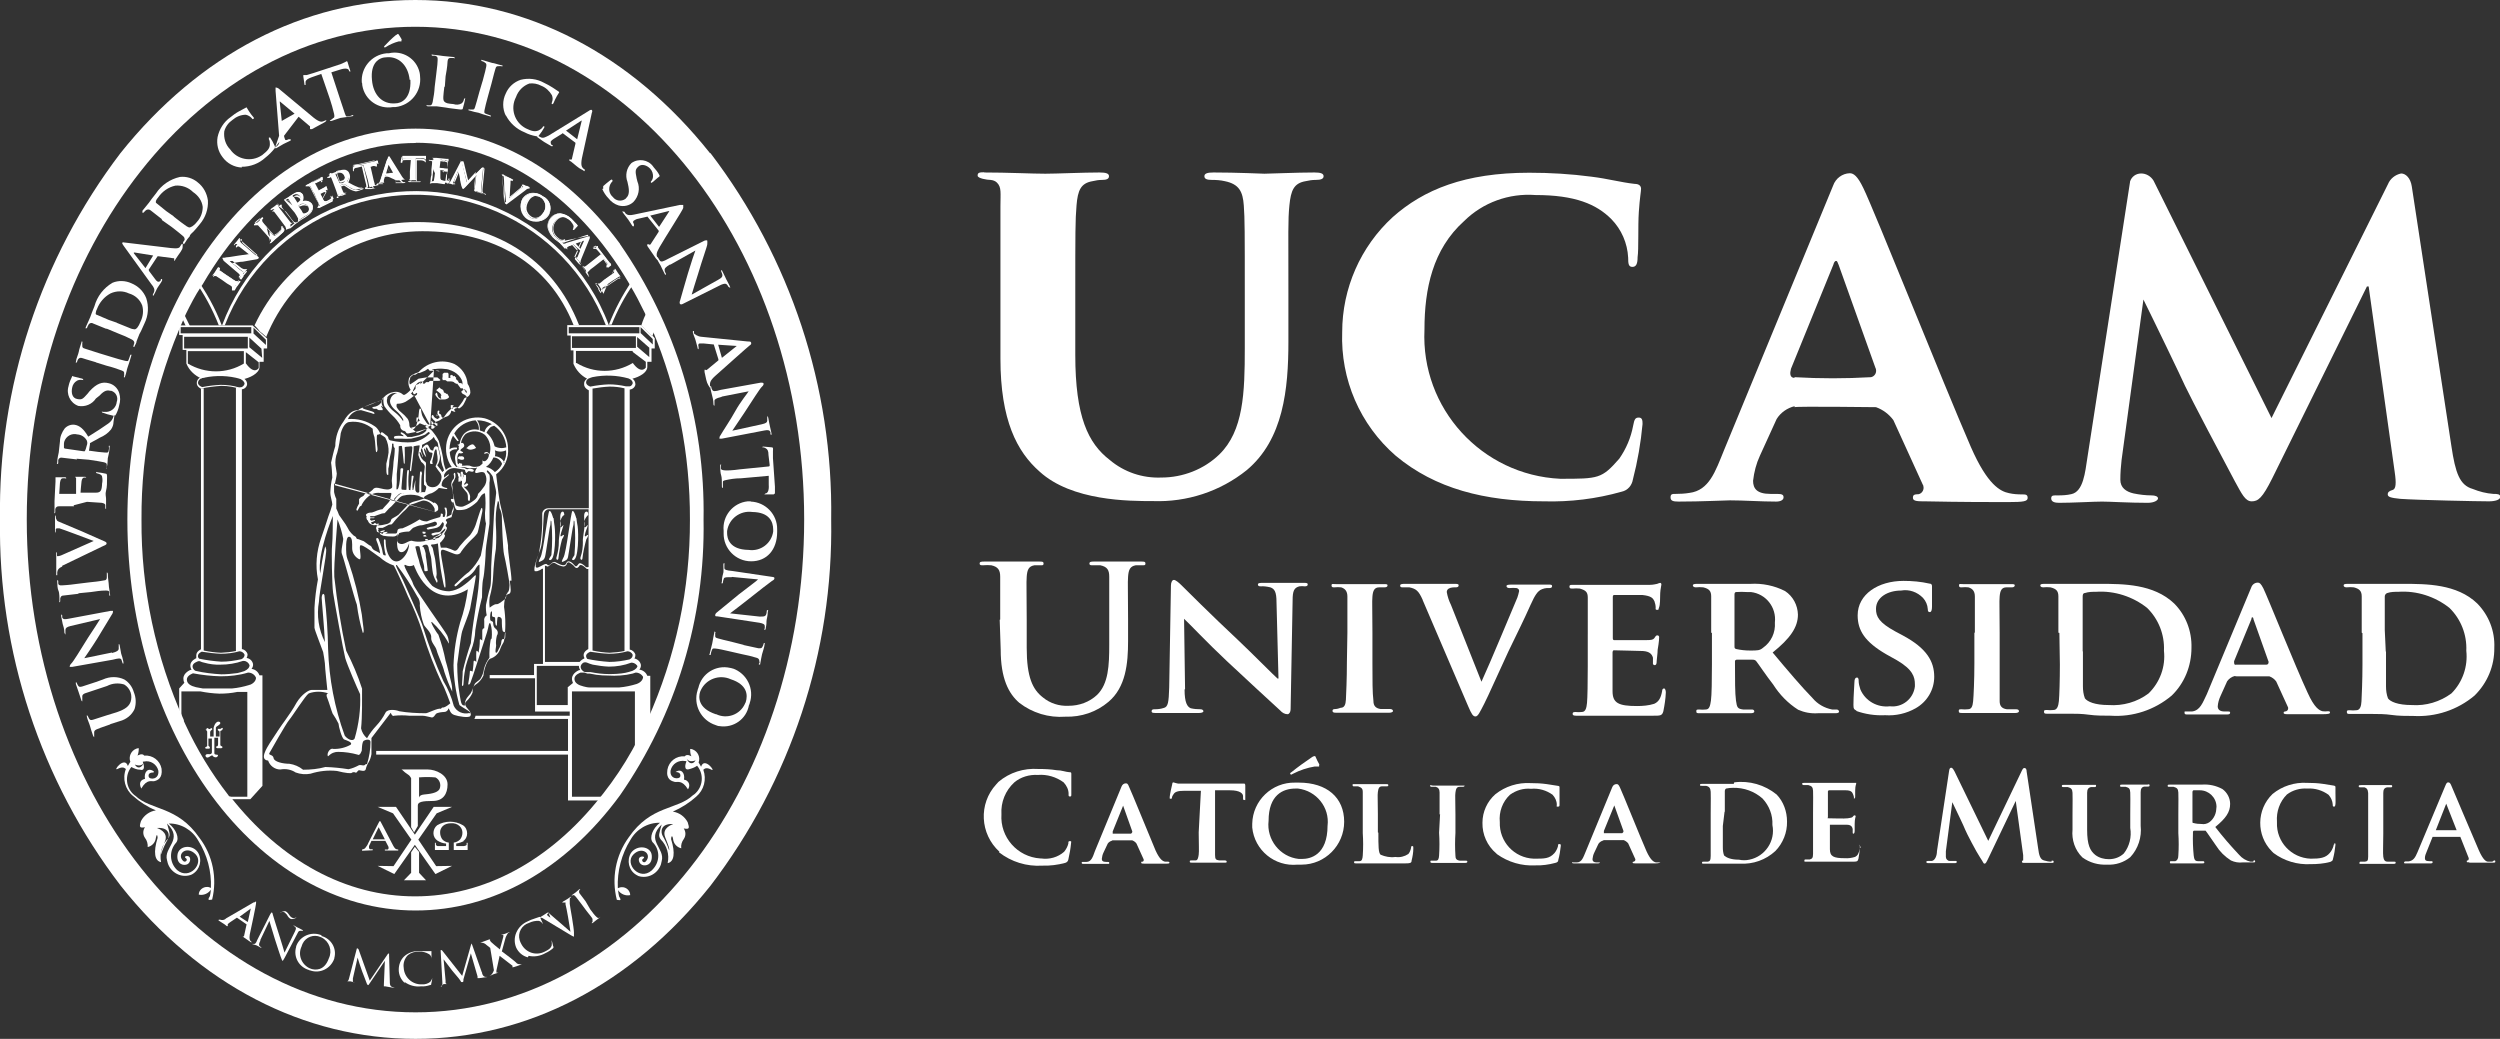 <?xml version="1.0" encoding="UTF-8"?>
<svg id="Capa_2" data-name="Capa 2" xmlns="http://www.w3.org/2000/svg" viewBox="0 0 100.88 41.92">
  <rect x="0" y="0" width="100.88" height="41.92" fill="#333333" stroke="none"/>
  <defs>
    <style>
      .cls-1 {
        fill-rule: evenodd;
      }

      .cls-1, .cls-2 {
        fill: #fff;
        stroke-width: 0px;
      }
    </style>
  </defs>
  <g id="Capa_1-2" data-name="Capa 1">
    <g>
      <path class="cls-2" d="M28.65,6.18c-3.17-3.99-7.39-6.18-11.89-6.18S8.04,2.2,4.86,6.18C1.63,10.43-.08,15.63,0,20.96c-.08,5.33,1.63,10.54,4.87,14.78,3.17,3.99,7.39,6.18,11.9,6.18s8.73-2.2,11.9-6.18c3.24-4.24,4.96-9.44,4.87-14.78.08-5.33-1.64-10.54-4.87-14.78M16.77,40.85c-8.65,0-15.69-8.93-15.69-19.89S8.11,1.08,16.76,1.08s15.69,8.93,15.69,19.88-7.03,19.89-15.69,19.89"/>
      <path class="cls-2" d="M10.25,36.42c.05-.04.07-.04.08-.04s0,.04,0,.09-.18.92-.25,1.23c-.03.18,0,.24.03.27.02.02.04.04.06.05h-.05s-.15-.1-.26-.18-.07-.05-.05-.05,0,0,0,0c.02,0,.04,0,.04-.03,0,0,0,0,0,0l.1-.46h0l-.39-.27h0l-.27.18s-.07.05-.1.08v.08h-.04s-.12-.1-.15-.11l-.17-.11s-.03,0,0-.04,0,0,0,0h.05c.08.03.18.02.24-.05l1.12-.65ZM10,37.2h0l.12-.54s0-.04,0,0l-.45.33h0l.32.21Z"/>
      <path class="cls-2" d="M10.51,37.95c-.07.14-.07.19-.03.23l.08.06h-.04s-.17-.1-.19-.1l-.17-.05s-.03,0,0,0,0,0,0,0c.03,0,.05,0,.08,0,.05,0,.08,0,.15-.18l.51-1.01c.04-.07.05-.08.07-.08s.04.07.04.09.14.45.27.87c.09.27.18.6.2.66l.42-.85c.05-.11.06-.15,0-.2l-.07-.04h.04s.17.1.19.1l.15.08s.03,0,0,.03,0,0-.03,0h-.04c-.07,0-.09,0-.14.11l-.52.99c-.06.11-.07.11-.08.11s-.03-.04-.08-.18c0,0-.14-.41-.23-.7s-.19-.64-.22-.73l-.37.78ZM11.6,36.94s-.07-.09-.11-.12c-.05-.03-.11-.03-.16,0h-.04c.05,0,.18-.08.25-.04.06.04.1.09.14.15.02.04.06.07.1.1.05.02.1.02.15,0h.04s-.17.08-.24.05c-.06-.03-.1-.08-.14-.14"/>
      <path class="cls-2" d="M12.97,37.77c.39.1.63.5.52.89,0,0,0,.02,0,.02-.14.4-.57.62-.97.48-.02,0-.04-.01-.06-.02-.4-.12-.63-.53-.51-.93,0-.02,0-.03.01-.05.15-.39.6-.58.99-.43,0,0,.01,0,.02,0M12.54,39.09c.17.06.55.1.73-.42.15-.31.02-.68-.29-.84-.02,0-.03-.02-.05-.02-.27-.12-.59,0-.72.27-.02.04-.03.08-.04.11-.16.33-.01.72.32.88.02,0,.03.01.05.02"/>
      <path class="cls-2" d="M15.73,39.61c0,.07,0,.18.08.21.04.02.08.03.12.04h-.05l-.34-.06h-.05v-.07l.04-.96h0l-.6.89c-.05.08-.07.1-.08.09s-.03,0-.06-.09-.14-.36-.18-.47-.16-.47-.18-.55h0l-.19.84s0,.06,0,.1c0,.03,0,.05.04.06h.08-.04l-.18-.04c-.06,0-.11,0-.17,0h-.04.06c.07,0,.08-.07.1-.14l.31-1.19h.03s.03.02.04.04l.45,1.26.74-1.09h.04s0,0,0,.05l.03,1.08Z"/>
      <path class="cls-2" d="M16.35,39.68c-.17-.14-.26-.34-.26-.55,0-.2.07-.39.21-.53.16-.15.38-.23.6-.22h.51c.07,0,0,0,0,0v.35-.04c0-.08-.03-.15-.1-.19-.12-.07-.26-.11-.4-.1-.16-.01-.32.04-.45.14-.13.13-.2.32-.17.51.02.39.35.69.74.67,0,0,0,0,0,0,.12.01.24-.03.33-.1.04-.05.07-.1.08-.16h0c0,.08-.02.16-.04.24,0,.04,0,.04-.05.05-.12.04-.24.06-.36.05-.24.03-.48-.04-.67-.18"/>
      <path class="cls-2" d="M19.45,39.24c0,.07.05.17.14.18.04,0,.09,0,.13,0h-.04l-.34.05h-.07v-.07l-.27-.93h0l-.3,1.05c0,.09,0,.11-.05.11s-.04,0-.08-.07-.25-.3-.32-.39-.3-.39-.35-.46h0l.08.86v.1s.03.04.06.04h.08-.04c-.06,0-.12,0-.18,0l-.12.1h-.04.06c.06,0,.05-.1.05-.17l-.07-1.3h.05l.82,1.04.36-1.27v-.04s0,0,.04.05l.39,1.11Z"/>
      <path class="cls-2" d="M20.1,38.5l-.47-.37c-.05-.05-.12-.09-.2-.09h-.08.03l.22-.08.19-.07h-.05M19.74,37.93s.02.04.04.05c.12.11.24.21.39.33.03-.1.13-.47.14-.51,0-.02,0-.05,0-.07h-.1l.17-.05.15-.06h.04s0,0,0,0l-.07.03s-.07.1-.1.19l-.15.55c.06.04.6.45.6.48.04.03.09.04.14.04h.07c-.11.04-.2.08-.31.11s-.07,0-.07,0h0v-.05l-.52-.4-.13.6s0,.06,0,.08h.08l-.19.06c-.06.03-.11.05-.17.07h0l.07-.04s.08-.08.11-.19l-.2-1.21Z"/>
      <path class="cls-2" d="M21.3,38.63c-.21-.05-.38-.2-.47-.39-.08-.19-.08-.41,0-.6.09-.21.25-.37.46-.46.09-.05.18-.08.27-.11l.2-.07h.03l.04.1.08.18v.04-.03c-.04-.06-.09-.11-.16-.13-.14-.01-.28.02-.4.08-.3.09-.47.4-.38.7.02.06.04.11.07.16.18.34.59.48.94.3,0,0,.01,0,.02-.01.14-.07.22-.12.26-.23.01-.06.01-.12,0-.18v-.04h0s.05.17.06.24c.02.02.02.05,0,.08-.09.08-.2.15-.31.2-.21.12-.45.16-.68.11"/>
      <path class="cls-2" d="M23.02,37.6c-.04-.28-.16-.97-.2-1.11v-.07s-.03-.01-.05,0h-.09l.04-.04.17-.1s.09-.06.13-.09h.04s0,0,0,0c-.03.02-.06.04-.07.07v.21c0,.05.05.3.09.55s.08.52.08.6,0,.16,0,.17-.04,0-.12-.05l-1.08-.65c-.1-.07-.13-.07-.2-.04l-.07.04h0l.04-.04.2-.12s.1-.07.15-.1c.03,0,.05-.03.05,0M22.14,36.84s-.04.03-.06.05c0,.01,0,.03,0,.04.04.04.08.07.13.1l-.07-.19Z"/>
      <path class="cls-2" d="M23.8,36.67c.11.15.2.27.26.32s.07.07.12.04c.03-.01.05-.03.08-.05h0l-.2.15-.15.12h-.04s0,0,0,0l.04-.05v-.11c0-.05-.13-.18-.24-.33l-.2-.27c-.18-.23-.21-.28-.25-.32s-.07-.07-.11-.04h-.05s.15-.11.17-.12l.15-.13h.04s0,0,0,0l-.04.04s-.03.07,0,.12l.25.33.18.31Z"/>
      <path class="cls-1" d="M6.35,33.42s.46.14.31.52-.18.47-.16.53c.07-.21.16-.41.27-.6.07-.12.1-.49-.42-.46M5.44,30.85s.26.12.36-.07c-.07.2-.25.27-.36.07M6.2,31.17c-.13,0-.23.04-.2.17s.43.13.39-.24c-.06-.26-.32-.43-.58-.37-.02,0-.03,0-.05.01.05.11.11.38-.1.32-.13,0-.25-.05-.36-.11-.28.35-.22.86.13,1.14.01,0,.02.02.03.02.63.6,1.69.4,2.59,1.7.54.71.72,1.63.51,2.49-.08,0-.23.08-.09-.14.02-.08.03-.17.04-.26-.11.16-.3.24-.49.2,0-.18.17-.32.35-.31.05,0,.1.02.14.04.03-.67-.15-1.34-.51-1.91-.24-.43-.7-.7-1.19-.69.3.23.44.6.3.77-.29.32-.28.81.04,1.11.49.42,1.1-.27.74-.64s-.78,0-.5.27c.09.09.21-.05.11-.11s.03-.12.12-.07.07.26-.07.32-.43,0-.39-.38.6-.45.83-.1c.18.3.08.69-.22.87-.03.02-.06.03-.09.04-.38.12-.79-.1-.91-.48-.01-.04-.02-.08-.03-.12-.15-.53.68-.82,0-1.48.1.37.15.45.05.6-.26.25-.36.61-.29.96-.26-.05-.32-.4-.14-.98,0-.11-.04-.18-.07,0-.02.18-.15.33-.33.37.01-.13-.03-.27-.11-.37-.09-.13-.09-.3,0-.43-.22.04-.24,0-.16-.25.12-.23.34-.39.6-.43-.34-.14-.65-.34-.92-.58-.32-.26-.44-.7-.29-1.09-.08-.06-.14-.1-.34,0s.29-.54.42-.12c.05-.1.1-.17.1-.17-.08-.21.03-.45.24-.53.03-.01.07-.02.1-.02,0,.1-.01.2-.05.3,0,0,.19-.12.27,0,.34-.03.64.2.7.53.05.4-.18.47-.29.5s-.29-.11-.53.3c-.12-.25,0-.36.15-.39-.05-.27.12-.48.36-.3"/>
      <path class="cls-1" d="M27.15,33.26s-.46.14-.31.52.18.47.16.53c-.07-.21-.16-.41-.27-.6-.06-.12-.1-.48.42-.46M28.07,30.68s-.26.12-.36-.07c.07.2.24.27.36.07M27.25,31.15c.12,0,.23.05.2.18s-.44.12-.39-.24c.06-.27.32-.43.59-.38.02,0,.03,0,.05.01-.05.11-.11.38.1.32.12-.03.23-.07.33-.14.29.35.24.86-.11,1.15-.02.01-.04.03-.06.04-.63.6-1.69.39-2.59,1.7-.53.73-.7,1.65-.48,2.52.08,0,.23.08.09-.14-.02-.08-.03-.17-.04-.25.11.16.3.24.49.2,0-.18-.16-.33-.34-.32-.06,0-.11.02-.16.04-.03-.69.15-1.37.51-1.95.24-.43.7-.7,1.19-.69-.3.23-.43.6-.3.78.31.3.31.8,0,1.11-.01.01-.03.03-.04.04-.49.42-1.09-.27-.74-.64s.78-.03.51.27c-.09.1-.21-.05-.11-.11s0-.12-.11-.07-.07.26.07.32.42,0,.39-.38-.6-.45-.84-.1c-.18.3-.09.7.21.88.03.02.06.03.09.05.38.12.78-.09.91-.47.01-.04.02-.09.03-.13.15-.54-.67-.83,0-1.48-.1.37-.15.45-.04.6.25.25.36.61.28.96.26-.05.32-.4.14-.97,0-.11.05-.19.08,0,.02.18.15.33.33.37-.02-.13.02-.26.1-.37.09-.13.09-.3,0-.43.23.04.24,0,.16-.25-.12-.23-.34-.39-.6-.43.34-.15.66-.35.94-.6.32-.27.43-.7.29-1.09.07-.06.14-.1.33,0s-.29-.54-.42-.12c-.05-.1-.1-.17-.1-.17.08-.21-.03-.45-.24-.53-.03-.01-.06-.02-.1-.02,0,.1,0,.2.05.3,0,0-.18-.12-.27,0-.34-.03-.64.2-.7.54-.06.4.18.46.29.49s.3-.1.54.3c.08-.11.07-.26-.04-.34-.03-.03-.07-.04-.12-.05.05-.27-.12-.47-.35-.3"/>
      <path class="cls-2" d="M4.45,29.23c-.39.14-.47.16-.55.2s-.11.07-.1.16c0,.04,0,.08,0,.11v.05s0,0-.04-.05c-.05-.14-.11-.33-.13-.41s-.1-.25-.12-.35,0-.07,0-.07.03,0,.04.04l.04.08c.04.07.08.08.17.05l.56-.18.39-.12c.38-.13.5-.26.56-.42.04-.12.04-.26,0-.38-.05-.14-.14-.25-.26-.32-.23-.07-.48-.05-.69.06l-.33.11-.57.19c-.08.04-.11.07-.1.16,0,.04,0,.07,0,.11v.05s-.03,0-.04-.05l-.11-.33-.11-.32v-.07s.04,0,.04.04l.04.08c.04.07.08.08.18.05l.55-.18.28-.1c.28-.13.6-.13.87,0,.19.12.32.3.38.51.09.22.1.46.03.68-.11.24-.33.42-.6.49l-.38.12Z"/>
      <path class="cls-2" d="M4.52,26.35c.2-.05.26-.1.27-.16,0-.05,0-.1,0-.15v-.05s.04,0,.04.06c.04.18.05.32.07.36s.05.16.08.3v.07s-.04,0-.04-.04c-.01-.04-.03-.08-.04-.12-.04-.07-.11-.06-.35,0l-1.64.29h-.1s0-.08.07-.14.37-.55.68-1.05c.15-.23.45-.68.48-.74h0l-1.19.28c-.16.04-.2.08-.21.15,0,.05,0,.1,0,.15v.05s0,0-.04-.07c0-.15-.05-.3-.07-.36s-.03-.19-.06-.31v-.07s.04,0,.04.04c0,.03,0,.06,0,.08.04.07.09.08.24.05l1.71-.32h.1s0,.09-.03.12l-.6.99c-.23.37-.49.74-.53.8h0l1.12-.23Z"/>
      <path class="cls-2" d="M3.17,23.96l-.6.07c-.1,0-.12.05-.14.12,0,.03,0,.07,0,.1,0,0,0,.05-.03.05s0,0,0-.07,0-.31-.04-.39-.05-.26-.05-.37,0-.06,0-.06c0,0,.04,0,.04.04,0,.03,0,.06,0,.08,0,.08.07.1.16.09s.17,0,.6-.06l.49-.06c.2-.02.4-.04.6-.08.07,0,.11-.04.11-.12,0-.05,0-.1,0-.15v-.05s.03,0,.04.05c0,.18.04.38.04.46s.04.26.05.37,0,.05,0,.06-.03,0-.03-.04c0-.03,0-.07,0-.1,0-.06-.06-.07-.14-.07-.2,0-.4.03-.6.06l-.51.05Z"/>
      <path class="cls-2" d="M2.51,22.86c-.15.07-.18.12-.2.23,0,.04,0,.08,0,.12h-.04s0-.03,0-.07v-.86s.03,0,.03.05c0,.04,0,.08,0,.11.02,0,.04,0,.06,0,.07-.01.14-.04.2-.07l1.22-.54h0c-.29-.11-1.19-.45-1.38-.51h-.1s-.04,0-.05.04c0,.04,0,.08,0,.11v.05s0-.03-.03-.08v-.58c0-.09,0-.06,0-.06,0,0,.03,0,.03.04,0,.05.01.1.04.14,0,.04.07.07.25.14l.76.32.79.35c.17.07.21.09.21.13s0,.06-.15.12l-1.64.79Z"/>
      <path class="cls-2" d="M2.99,20.43h-.6c-.08-.01-.15.04-.16.12,0,.04,0,.08,0,.11,0,0,0,.05-.03.05s0,0,0-.07v-.42c0-.08.04-.73.04-.79v-.17s0,0,.03,0c.06,0,.12,0,.18,0h.18s.05,0,.04.04,0,0-.04,0c-.03,0-.07,0-.1,0-.05,0-.09.04-.11.18,0,.05-.03.39-.03.45s0,0,0,0h.68v-.64s-.04-.04-.04-.05,0,0,0,0h.39s.06,0,.06.03h-.08c-.05,0-.1.05-.11.16s-.04.37-.04.45,0,0,0,0h.62c.19,0,.24-.08.25-.37.02-.09.02-.18,0-.27,0-.07-.08-.11-.2-.14,0,0-.04,0-.04-.04s.04,0,.07,0c.1.01.2.03.3.05.07,0,.07.05.07.16,0,.21,0,.39-.04.53s0,.24,0,.33v.36c0,.06,0,.05,0,.05,0,0-.03,0-.03-.05,0-.03,0-.07,0-.1,0-.06-.06-.08-.14-.1l-.6-.04-.54.14Z"/>
      <path class="cls-2" d="M3.11,18.54l-.6-.07c-.07-.02-.14.02-.16.09,0,0,0,0,0,0,0,.04,0,.08,0,.11,0,.03,0,.05-.04.05s0,0,0-.07c0-.15.05-.33.06-.39s.04-.36.05-.45c0-.19.08-.37.19-.52.1-.11.25-.17.4-.15.2.03.37.17.55.48.34-.21.6-.38.81-.53.1-.07.18-.17.21-.29,0-.02,0-.04,0-.07,0-.02.02-.03.04-.03v.06l-.04.27c0,.11-.04.21-.1.3-.12.15-.28.26-.45.33-.16.1-.36.19-.4.22,0,.02,0,.03,0,.05l-.04.26h.04c.25.04.46.06.6.07s.14,0,.16-.1,0-.1,0-.14,0-.04.03-.03,0,0,0,.06c0,.17-.06.4-.07.44s0,.24-.04.36,0,.05,0,.05v-.05s0-.07,0-.1c0-.06-.05-.08-.13-.1s-.33-.06-.6-.1l-.49-.04ZM3.37,18.21h.05c.04-.07.06-.15.08-.23.03-.07.03-.14,0-.21-.08-.14-.22-.23-.38-.24-.23-.06-.46.07-.53.3,0,.02-.01.05-.01.07,0,.06,0,.12,0,.17l.03.03.76.11Z"/>
      <path class="cls-2" d="M4.65,16.74s-.04.04-.1.03c-.15-.03-.31-.08-.35-.1s-.09-.01-.09-.05,0,0,.05,0c.05,0,.1,0,.15,0,.21-.02.38-.19.4-.4.07-.19-.03-.39-.22-.45-.01,0-.02,0-.03,0-.12-.03-.24-.03-.44.19l-.15.12c-.15.23-.43.35-.71.3-.33-.12-.5-.48-.39-.81,0,0,0,0,0-.01.03-.13.08-.25.14-.37,0,0,0-.04.05,0l.32.08c.05,0,.08.04.08.06s0,0-.05,0c-.07-.01-.14,0-.2.03-.11.06-.18.17-.2.29-.04.2,0,.41.2.45s.23,0,.42-.21l.08-.1c.29-.32.52-.39.76-.33.21.04.38.2.44.4.05.16.05.33,0,.49-.03.16-.09.31-.17.44"/>
      <path class="cls-2" d="M3.88,14.62c-.4-.12-.48-.14-.56-.17s-.13,0-.17.05c-.02.03-.03.07-.04.1,0,0,0,.04-.04.03s0,0,0-.07.1-.29.11-.37.07-.25.1-.35,0-.06.04-.05,0,0,0,.05v.09c0,.08,0,.11.11.14l.56.18.46.14c.26.08.46.14.6.17s.12,0,.15-.07l.05-.14s0-.04.04-.04,0,.04,0,.07c-.05.18-.11.36-.14.44s-.06.26-.1.36,0,.05-.04.04,0,0,0-.05c0-.03,0-.07,0-.1,0-.06,0-.08-.1-.12-.19-.07-.39-.14-.6-.19l-.45-.14Z"/>
      <path class="cls-2" d="M4.29,13.27l-.54-.22c-.06-.04-.14-.01-.18.05,0,0,0,0,0,.01-.02.03-.04.06-.05.1,0,0,0,.04-.05.04s0-.03,0-.07c.06-.14.14-.3.17-.38s.1-.28.17-.44c.11-.4.37-.74.73-.95.24-.1.52-.09.76.02.27.11.49.32.6.6.11.33.09.7-.07,1.02l-.14.31c-.05.08-.09.17-.12.26l-.06.15c0,.07-.05.13-.07.18s0,.05-.05.04,0,0,0-.05c.01-.03.02-.06.03-.1,0-.06-.03-.1-.1-.14-.17-.09-.35-.17-.54-.24l-.48-.2ZM4.72,13.03l.52.21c.06.03.12.04.19.05.07,0,.16-.1.24-.31.1-.2.13-.43.07-.65-.09-.24-.29-.42-.54-.49-.23-.11-.5-.11-.74,0-.26.14-.45.37-.55.64-.03.05-.04.11-.05.17,0,.02.01.05.04.05l.49.21.32.11Z"/>
      <path class="cls-2" d="M6.01,10.9v.03l.24.32c.03.05.07.09.12.12.04,0,.08,0,.12-.06v-.04s.04-.03.05,0,0,.03,0,.05-.12.2-.17.27-.08.17-.15.29-.04.04-.05.04c0-.01,0-.03,0-.05.02-.02.03-.05.04-.07.05-.12,0-.21-.1-.33l-1.12-1.55c-.05-.07-.07-.1-.05-.13s.05,0,.12,0l1.84.22c.27.03.34,0,.37-.07.02-.03.04-.06.06-.09,0,0,.03-.03.04,0s0,0,0,.12-.15.27-.28.48c-.03.05-.04.08-.06.07s0,0,0-.05,0-.05-.04-.05l-.6-.08h-.03l-.37.56ZM6.18,10.31h0l-.74-.12h-.04v.03l.47.6h0l.31-.51Z"/>
      <path class="cls-2" d="M6.54,8.85l-.46-.36c-.06-.05-.14-.05-.2,0,0,0-.05.05-.08.08s-.04.04-.05,0,0-.04,0-.07l.26-.32c.05-.07.17-.24.28-.37.22-.34.57-.58.97-.67.26-.03.52.05.72.22.23.18.37.44.41.73.02.35-.1.69-.33.96-.07.09-.15.18-.23.27s-.17.14-.17.21l-.1.12c-.04.06-.08.12-.11.17s-.05.04-.06,0,0,0,0-.05c.02-.03.04-.06.06-.09,0-.05,0-.1-.06-.15s-.26-.22-.46-.37l-.41-.29ZM7.01,8.74c.23.18.4.31.45.34.05.04.11.08.17.1.06,0,.18-.05.32-.23.15-.16.23-.38.23-.6-.03-.25-.18-.46-.39-.6-.19-.19-.45-.28-.71-.26-.28.06-.53.23-.7.48-.04.04-.07.09-.09.14v.07l.42.34.3.21Z"/>
      <path class="cls-2" d="M9.76,6.76c-.31-.01-.6-.17-.78-.42-.18-.23-.25-.52-.2-.81.07-.32.25-.61.52-.8.11-.09.22-.17.35-.24.1-.05.18-.1.26-.14s.04,0,.05,0l.08.13c.05.08.14.2.18.24s.03.06,0,.08-.04,0-.06-.03c-.06-.07-.15-.12-.24-.14-.2,0-.39.08-.54.21-.16.11-.28.27-.33.46-.03.27.05.54.24.73.28.41.85.52,1.27.24.01,0,.02-.01.03-.02.2-.16.3-.26.3-.43,0-.07,0-.14-.04-.2v-.07s.04,0,.05,0c.07.1.13.21.18.33.02.03.02.08,0,.11-.11.14-.23.26-.37.37-.26.24-.6.37-.96.37"/>
      <path class="cls-2" d="M11.42,5.02v.03l.04.4c0,.06.02.12.04.17,0,.04.06.05.14,0h.09s0,.04,0,.05l-.29.14-.29.17h-.06M11.1,5.95s.05-.04.07-.05c.11-.08.11-.18.1-.33l-.15-1.9v-.14s.06,0,.12.04l1.43,1.19c.22.17.31.16.36.14l.1-.04s.03-.02.04,0c0,0,0,0,0,0,0,0,0,.04-.1.09l-.48.26h-.08s0-.03,0-.05v-.06l-.46-.39-.95,1.24ZM11.89,4.59h0l-.6-.5h0v.04l.08.75h0l.51-.29Z"/>
      <path class="cls-2" d="M12.97,2.98l-.4.14c-.16.06-.21.1-.24.17,0,.03,0,.07,0,.1v.04h-.04s-.05-.32-.05-.34v-.06h.13l.27-.08,1.1-.36.18-.08.07-.04s.03,0,.04.05.08.26.1.32,0,.05,0,.05-.04,0-.05-.04h0c0-.07-.12-.12-.36-.04l-.35.11.35,1.07c.08.24.15.45.2.6s.07.11.15.1c.05,0,.09-.02.14-.04.02-.01.04-.01.05,0,0,0,0,.03-.04.04l-.49.07-.35.12h-.07s0-.03.04-.04c.04-.02.07-.05.1-.08.05,0,.05-.08.03-.17-.05-.2-.1-.4-.17-.6l-.35-1.02Z"/>
      <path class="cls-2" d="M14.6,3.34c-.05-.6.39-1.13,1-1.19.03,0,.06,0,.09,0,.55-.13,1.11.21,1.24.77.01.05.02.1.02.16.07.62-.38,1.17-.99,1.24-.03,0-.06,0-.1,0-.58.1-1.14-.28-1.24-.87,0-.04-.01-.07-.01-.11M16.53,3.22c-.06-.6-.46-.95-.92-.91-.32,0-.67.23-.6.92.05.6.42.99.95.94.2,0,.64-.15.6-.95M16.2,1.62v.05h-.11c-.19.05-.37.13-.54.24h-.05v-.04c.15-.16.31-.32.48-.46.04,0,.05-.04.07-.04s.03,0,.05.04.07.1.11.18"/>
      <path class="cls-2" d="M17.93,3.5c-.04.35-.07.53,0,.6s.15.08.37.1c.11.04.23.03.33-.03.05-.04.08-.1.09-.16,0,0,0-.04.04-.04s0,0,0,.07c-.02.11-.05.21-.08.32,0,.06-.04.07-.18.05s-.37-.04-.51-.07l-.37-.05h-.36s-.05-.01-.05-.04c0-.04,0,0,.05,0,.03,0,.07,0,.1,0,.06,0,.08-.06.1-.14.04-.2.07-.4.08-.6l.06-.49c.05-.42.06-.49.06-.6s0-.13-.1-.17c-.03,0-.06,0-.1,0-.03,0-.04,0-.04-.04s0,0,.07,0,.31.04.39.05l.41.04s.06,0,.06.04,0,0-.06,0h-.11c-.08,0-.11.04-.12.14s0,.17-.08.6l-.03.42Z"/>
      <path class="cls-2" d="M19.47,3.29c.11-.41.13-.49.15-.6s0-.13-.06-.17c-.03-.02-.06-.04-.1-.05,0,0-.04,0-.04-.04s.03,0,.07,0l.37.11c.07,0,.25.07.36.09s.05,0,.05.04,0,0-.05,0h-.09c-.08,0-.11,0-.14.11s-.05.16-.16.6l-.13.47c-.07.26-.13.48-.15.6s0,.12.08.15l.14.05s.04,0,.04.04,0,0-.06,0c-.18-.05-.37-.11-.44-.14-.12-.02-.24-.05-.36-.09-.04,0-.05,0-.04-.04s0,0,.05,0c.03,0,.07,0,.1,0,.06,0,.08,0,.11-.1s.1-.33.17-.6l.13-.44Z"/>
      <path class="cls-2" d="M20.41,4.67c-.14-.28-.14-.62,0-.9.11-.26.33-.46.6-.55.32-.08.65-.04.94.12.13.06.25.13.36.2l.24.16s.03.04,0,.05c-.03.04-.05.09-.08.13-.05.08-.11.22-.13.27s-.05.06-.07.05,0-.04,0-.07c.04-.09.04-.19,0-.29-.1-.17-.25-.31-.43-.38-.15-.08-.32-.11-.48-.09-.25.09-.45.29-.54.55-.24.46-.06,1.02.4,1.26,0,0,0,0,0,0,.23.11.36.15.52.08.06-.03.12-.07.16-.13,0-.03.04-.04.06-.03s0,.04,0,.05c-.06.11-.13.21-.21.31-.02.04-.06.05-.1.04-.17-.03-.33-.08-.48-.16-.33-.13-.6-.38-.76-.69"/>
      <path class="cls-2" d="M22.69,5.39h0l-.34.21c-.05.03-.1.07-.13.12,0,.04,0,.08.04.13h.04v.05s0,0-.05,0l-.29-.17s-.15-.1-.27-.19c0,0-.04-.03,0-.05s0,0,.04,0l.07.04c.12.07.21,0,.34-.06l1.61-.99c.07-.05.11-.06.13-.04s.03.05,0,.12c-.04.17-.3,1.37-.4,1.83-.05.27,0,.35.03.38.02.03.05.05.08.07,0,0,.03,0,0,.05s0,0-.12-.05-.25-.18-.44-.33c-.04,0-.07-.05-.06-.07.01-.01.03-.01.05,0,.02,0,.05,0,.06-.02,0,0,0-.01,0-.02l.14-.6v-.04l-.52-.39ZM23.29,5.62h0l.18-.73v-.03s0,0,0,0l-.63.41h0l.45.35Z"/>
      <path class="cls-2" d="M24.34,7.62v-.11s.24-.21.29-.24.06-.04.08,0,0,.04,0,.05c-.03.03-.06.07-.08.11-.09.18-.05.39.1.52.12.16.34.19.5.08.01,0,.02-.02.03-.03.08-.08.15-.18.1-.47l-.04-.19c-.1-.26-.04-.56.16-.76.28-.2.67-.14.87.13,0,0,.01.02.02.03.09.1.18.21.24.33.01.02.01.04,0,.05,0,0-.1.07-.25.21-.05.04-.08.06-.09.04-.02-.03,0-.04,0-.05.05-.05.07-.11.08-.18.01-.12-.03-.24-.11-.33-.14-.15-.35-.21-.48-.09s-.13.18-.07.48l.03.12c.12.28.05.61-.16.83-.16.15-.39.2-.6.14-.16-.05-.3-.15-.4-.28-.11-.11-.2-.25-.26-.39"/>
      <path class="cls-2" d="M26.13,8.74h0l-.39.09c-.06.01-.11.04-.16.07-.04.03-.05.07,0,.14v.09s-.04,0-.05,0-.12-.19-.18-.27-.11-.14-.2-.26,0-.05,0-.06,0,0,.04,0c.02.02.04.05.05.07.09.09.19.08.34.05l1.85-.39h.14s0,.06,0,.12-.73,1.19-.96,1.59c-.14.24-.12.32-.1.37.02.03.03.06.05.1v.05s-.04,0-.1-.08l-.33-.48s-.04-.07,0-.08,0,0,.05,0c.02.02.05.02.07,0l.33-.51v-.04l-.44-.55ZM26.6,9.15h0l.41-.63h-.04l-.73.18h0l.35.45Z"/>
      <path class="cls-2" d="M27.04,10.67c-.19.11-.23.17-.22.23,0,.05.02.1.05.14v.05s-.04,0-.05-.04c-.09-.17-.14-.29-.16-.33s-.09-.14-.15-.27v-.07s.04,0,.05.03c.02.04.04.07.07.11.05.06.12.04.34-.08l1.46-.73s.1-.03.11,0,0,.08,0,.15-.21.64-.37,1.19c-.08.26-.25.79-.26.84h0l1.07-.6c.15-.08.18-.13.17-.2-.01-.05-.03-.1-.05-.14v-.05s.04,0,.05.05c.07.13.13.27.16.33s.07.12.13.25,0,.06,0,.07,0,0-.05-.03c-.01-.03-.03-.05-.05-.08-.05-.06-.11-.05-.24,0l-1.56.78c-.05.03-.09,0-.1,0-.02-.04-.02-.09,0-.13.07-.24.2-.71.32-1.11s.27-.85.3-.92h0l-1.01.57Z"/>
      <path class="cls-2" d="M28.8,13.9h0l-.4-.04c-.06,0-.12,0-.17,0-.04,0-.07.05-.04.14v.09s-.04,0-.04-.04-.06-.22-.08-.31-.07-.17-.11-.32v-.06s.03,0,.04,0,0,.05,0,.08.15.14.3.15l1.88.19c.08,0,.12,0,.13.05s0,.07-.06.11-1.05.93-1.39,1.23c-.2.18-.21.27-.21.33,0,.03,0,.07,0,.1v.05s0,0-.07-.11-.1-.3-.15-.53v-.09s0,0,.04,0c.01.02.04.02.06,0,0,0,0,0,0,0l.46-.38v-.04l-.19-.61ZM29.13,14.44h0l.6-.48h0l-.75-.05h0l.15.53Z"/>
      <path class="cls-2" d="M29.1,16.02c-.21.05-.27.1-.27.15,0,.05,0,.1,0,.15v.05s-.04,0-.04-.06c0-.18-.05-.32-.06-.37s-.04-.15-.07-.3v-.07s.03,0,.04.04c0,.04.02.08.04.12.04.07.11.07.35,0l1.61-.29c.05,0,.1,0,.11.03s0,.08-.07.14-.38.55-.7,1.04c-.15.23-.46.68-.49.73h0l1.19-.26c.17-.04.21-.07.22-.14,0-.05,0-.1,0-.15v-.05s0,0,.04.07c.03.15.05.3.07.36l.06.27v.07s-.04,0-.04-.04c0-.03,0-.06,0-.08-.04-.07-.09-.09-.24-.06l-1.72.33h-.1s0-.1.04-.13c.12-.21.39-.6.6-.98s.5-.73.54-.8h0l-1.07.21Z"/>
      <path class="cls-2" d="M31.06,18.78l-.05-.42c0-.17-.04-.23-.11-.27-.03-.02-.06-.03-.1-.04h-.04s0-.03.04-.03.32.03.33.03.05,0,.06.03,0,.05,0,.12c0,.1,0,.19,0,.29l.08,1.15c0,.07,0,.13,0,.2,0,.02,0,.05,0,.07l-.05.04h-.38l.05-.04h0c.07,0,.15-.09.13-.35v-.36l-1.12.1c-.25,0-.46.04-.6.07s-.13.04-.13.12c0,.05,0,.1,0,.15,0,.01,0,.03,0,.05,0,0-.04,0-.04-.05,0-.19,0-.38-.03-.46s-.04-.26-.04-.37,0-.05.03-.06,0,0,0,.05c0,.03,0,.06,0,.1,0,.06.07.07.15.08s.34,0,.6-.04l1.2-.12Z"/>
      <path class="cls-2" d="M30.29,20.24c.6.02,1.08.52,1.07,1.12,0,.03,0,.07,0,.1,0,.73-.42,1.19-1.05,1.19-.62,0-1.12-.51-1.11-1.13,0-.03,0-.07,0-.1-.06-.6.38-1.13.97-1.19.04,0,.09,0,.13,0M30.21,22.19c.48.07.92-.26.99-.74,0-.03,0-.05,0-.08,0-.32-.16-.7-.84-.71-.49-.07-.95.27-1.02.77,0,.03,0,.05,0,.08,0,.2.08.67.87.68"/>
      <path class="cls-2" d="M29.52,23.29c-.21,0-.28,0-.31.05-.02.05-.03.1-.04.15,0,.04,0,.05-.04.05s0-.03,0-.07c0-.18.05-.32.06-.37s0-.16,0-.31c0-.04,0-.07.04-.06.01.01.01.03,0,.05,0,.05,0,.09,0,.14,0,.07.08.1.32.12l1.62.24s.09,0,.08.06-.05.07-.11.11-.53.4-.98.76c-.21.17-.65.5-.7.54h0l1.19.13c.17,0,.22,0,.26-.07.02-.05.03-.09.03-.14,0-.04,0-.05.04-.05s0,.04,0,.08c0,.15-.05.3-.05.36s0,.14-.03.28c0,.04,0,.07-.04.07s-.03,0,0-.06c0-.03,0-.06,0-.08,0-.08-.06-.11-.21-.14l-1.71-.26c-.07,0-.08,0-.08-.05,0-.04.03-.08.07-.11l.89-.73c.34-.27.71-.53.77-.6h0l-1.05-.1Z"/>
      <path class="cls-2" d="M30.01,26.03l.6.13c.1,0,.13,0,.16-.07.02-.03.03-.06.04-.1,0,0,0-.05.04-.04s0,0,0,.07-.08.3-.1.38-.05.25-.07.36,0,.06-.04.05-.03,0,0-.05,0-.05,0-.08,0-.11-.12-.14c-.19-.06-.37-.1-.57-.14l-.48-.11c-.26-.06-.48-.11-.6-.12s-.12,0-.15.08c-.02.05-.03.09-.04.14,0,.04,0,.04-.04.04s0-.03,0-.06c.04-.19.1-.38.11-.46s.05-.26.07-.37,0-.05.04-.04,0,0,0,.05c0,.03,0,.07,0,.1,0,.06,0,.08.11.11s.33.09.6.15l.43.11Z"/>
      <path class="cls-2" d="M29.56,26.97c.58.2.89.83.69,1.41,0,.03-.02.05-.03.08-.1.56-.63.93-1.19.84-.05,0-.1-.02-.15-.04-.59-.19-.92-.82-.73-1.41,0-.03.02-.06.03-.09.13-.58.7-.94,1.28-.81.04,0,.07.02.11.03M28.9,28.82c.44.21.96.02,1.16-.42,0-.02.02-.04.03-.06.1-.31.05-.72-.6-.93-.46-.21-1-.01-1.21.44-.01.02-.02.05-.03.07-.06.19-.11.65.63.9"/>
      <rect class="cls-2" x="23.91" y="20.44" width="0" height="2.47"/>
      <path class="cls-1" d="M22.32,20.9s-.08-.31-.15-.28-.24,1.7-.37,1.89c-.05.1-.1.2,0,.15s.15-.06.19-.18.18-1.19.21-1.26,0-.3.05-.18c.04.45.04.91,0,1.36-.04.08-.16.2-.05.2.22,0,.22-1.08.18-1.36-.02-.11-.03-.22-.04-.33"/>
      <path class="cls-1" d="M23.25,20.9s-.08-.31-.15-.28-.24,1.7-.37,1.89c-.05.1-.1.2,0,.15s.16-.06.19-.18.18-1.19.21-1.26,0-.3.05-.18c.04.45.04.91,0,1.36-.04.08-.16.2-.05.2.22,0,.22-1.08.18-1.36-.02-.11-.04-.22-.05-.33"/>
      <path class="cls-1" d="M22.77,20.78s0-.17-.09-.13-.08.27-.06.45-.08.6-.07.77c0,.2-.03.4-.09.6-.04.11.04.16.07.08.03-.27.08-.53.15-.79.08-.11.12-.24,0-.14s-.04-.11,0-.24.1-.27,0-.14-.1-.14-.06-.24c.02-.07.05-.13.09-.18"/>
      <path class="cls-1" d="M23.74,20.78s0-.17-.1-.13-.07.27-.05.45-.09.6-.07.77c0,.2-.02.4-.09.6-.04.11.05.16.07.08.03-.27.09-.53.16-.79.08-.11.11-.24,0-.14s-.05-.11,0-.24.1-.27,0-.14-.1-.14-.07-.24c.02-.07.06-.13.1-.18"/>
      <path class="cls-2" d="M7.23,12.32c.16.28.31.57.45.87h-.17c-.1-.24-.22-.47-.36-.69l.09-.18"/>
      <path class="cls-2" d="M26.6,12.97c-.06.11-.11.21-.15.3s-.08.17-.12.26v.05l-.45-.45h0c.06-.2.14-.39.24-.57l.17-.25c.11.21.21.43.32.66"/>
      <path class="cls-2" d="M25.71,11.25l-.16.23c-.35.5-.64,1.05-.87,1.62h-.11c.24-.62.55-1.2.92-1.75l.16-.22.06.12Z"/>
      <path class="cls-2" d="M7.35,29.86c.15.29.31.57.46.84-.16-.27-.32-.56-.46-.85h0ZM8.41,31.6c.12.18.26.36.39.54-.13-.17-.26-.35-.39-.54"/>
      <polygon class="cls-1" points="10.49 27.37 10.48 27.38 10.48 27.38 10.49 27.37"/>
      <path class="cls-2" d="M10.47,27.25h0c-.05-.14-.17-.24-.32-.26.05-.06.07-.13.06-.2-.03-.13-.13-.22-.26-.24.03-.05.04-.1.04-.15-.03-.11-.12-.19-.23-.21v-10.55h-.24v10.63c-.2.04-.4.06-.6.07-.24-.01-.47-.04-.7-.09v-10.58h-.11v10.53h0s-.19.08-.19.24c0,.04,0,.08,0,.12h0s-.24.1-.24.29c0,.06.02.13.05.18h-.04s-.29.11-.29.35c0,.06.01.12.04.17l-.21.23v1.9l.09.17v-1.95h.77c.25.05.5.08.76.09.25,0,.49-.02.73-.07h.4v4.23h-1.19l.08.1h1.23l.49-.54v-4.46h-.14ZM8.16,26.3c.25.04.5.07.75.08.25,0,.51-.03.75-.1.09,0,.18.06.21.14,0,.07-.04.14-.13.18-.27.06-.54.1-.81.1-.3-.02-.6-.06-.89-.12-.04-.03-.06-.08-.05-.12,0-.11.17-.17.17-.17M7.98,26.68h.08c.06.03.12.05.18.06.21.06.44.09.66.08.31,0,.61-.05.9-.15h.04c.1,0,.19.07.23.17,0,.1-.08.18-.21.24-.09.03-.19.06-.28.08-.22.03-.44.05-.65.05-.35-.02-.69-.06-1.04-.14-.07-.03-.12-.11-.12-.18,0-.14.21-.2.21-.2M10.06,27.64c-.23.07-.46.12-.69.14h-1.19l-.27-.05c-.21-.05-.37-.14-.37-.31s.25-.25.25-.25c.37.07.74.11,1.11.12.37,0,.75-.04,1.11-.15.14,0,.27.08.32.21,0,.11-.09.23-.26.29v-.02Z"/>
      <polygon class="cls-2" points="10.49 27.37 10.48 27.38 10.48 27.38 10.49 27.37"/>
      <path class="cls-2" d="M23.29,13.13h-.14c-1.01-2.53-3.24-3.8-6.11-3.8-2.77.01-5.26,1.7-6.3,4.27h0c-.08-.09-.17-.16-.26-.23-.06-.09-.14-.17-.21-.24h0c1.19-2.54,3.74-4.17,6.55-4.17,3.08,0,5.48,1.42,6.55,4.17h0"/>
      <path class="cls-2" d="M24.56,13.13h-.11c-1.64-4.25-6.42-6.36-10.67-4.71-2.16.84-3.88,2.55-4.71,4.71h-.11c1.61-4.31,6.41-6.5,10.72-4.89,2.26.84,4.05,2.63,4.89,4.89h0"/>
      <path class="cls-2" d="M10.21,13.13h-2.98v.39h.14v.6h.15v.55c.11.27.33.48.6.6.53-.23,1.14-.22,1.65.04.3-.05.68-.24.7-.48v-.23h.17v-.54h.14v-.4l-.58-.52ZM7.29,13.2h2.85v.25h-2.85v-.25ZM7.43,13.59h2.57v.47h-2.57v-.47ZM9.84,14.67c-.69.42-1.56.42-2.26,0v-.5h2.26v.5ZM10.44,14.85s-.17.3-.52-.19v-.45l.52.41v.23ZM10.58,14.44l-.52-.43v-.39l.49.45.03.37ZM10.73,13.92l-.5-.46v-.24l.5.49v.22Z"/>
      <path class="cls-2" d="M25.63,30.35v.39l-.21.36-.11.17-.11.18-.26.38-.14.2-.07.09h-.26l-.12.15h.31l.08-.1.07-.09.15-.19c.09-.13.18-.26.27-.39l.12-.18.11-.17c.1-.16.2-.32.3-.49h0v-.52l-.13.24"/>
      <path class="cls-2" d="M25.88,13.09h0l.45.45v-.05l-.45-.4ZM24.44,13.09h.23-.23ZM23.29,13.09h-.17.17"/>
      <path class="cls-2" d="M25.76,30.09v.52h0v.04-.05c.17-.29.31-.55.43-.79v-.04l.05-.1v-.6c-.16.34-.32.67-.5.99"/>
      <path class="cls-2" d="M7.87,11.16c.45.61.81,1.27,1.08,1.97h-.12c-.26-.66-.6-1.29-1.02-1.87l.06-.1Z"/>
      <path class="cls-1" d="M8.33,29.44s0-.07.04-.06.05.04.08.04.06-.04.08-.04.05.04.03.06-.08.05-.08.1v.18h.14v-.35s.04-.21.17-.25c.04,0,.09,0,.1.05s-.09.11-.09.11c0,0-.08.04-.09.08v.36h.15v-.2s-.07-.05-.07-.06,0-.06,0-.05c.03,0,.07,0,.1,0,.03,0,.05-.04.08-.04.02.01.03.04.01.06,0,0,0,.01-.01.01,0,.04-.08.04-.08.07v.54s0,.05.05.06.05.07,0,.08-.06,0-.09,0h-.09s-.07-.04-.04-.06.08,0,.08-.1v-.26h-.15v.6c0,.05,0,.07.07.08s.1,0,.06.07-.17.04-.21-.04c-.07,0-.18.14-.25.07s0-.13.08-.12.14,0,.15-.06c0-.02,0-.04,0-.05v-.52h-.14v.29s.06.05.06.07,0,.05-.04.05h-.12s-.07-.04,0-.07.05-.05.05-.07v-.55s-.04-.07-.07-.1"/>
      <path class="cls-1" d="M8.12,15.69s-.18-.07-.18-.23.12-.24.27-.29c.52-.14,1.08-.11,1.58.08.11.04.19.15.18.27-.02.11-.12.19-.23.19-.26-.09-.53-.14-.81-.14-.27.02-.55.05-.82.11M8.91,15.53c.25,0,.51.03.75.11.1,0,.18-.06.21-.15,0-.07-.07-.15-.17-.2-.48-.14-.98-.15-1.46-.05-.14,0-.25.1-.25.21s.17.17.17.17c.25-.05.5-.08.75-.09"/>
      <path class="cls-2" d="M25.02,9.84c-2.2-2.98-5.13-4.65-8.25-4.65-6.42,0-11.63,7.08-11.63,15.78s5.21,15.77,11.63,15.77c3.12,0,6.05-1.65,8.25-4.65,2.26-3.26,3.44-7.15,3.37-11.12.07-3.97-1.11-7.86-3.37-11.12M16.76,5.76c3.36,0,6.5,2.07,8.62,5.67l.06.11c.2.33.39.7.57,1.07.11.23.21.45.32.71,1.01,2.42,1.52,5.02,1.51,7.65.01,2.78-.57,5.53-1.71,8.07-.15.34-.32.67-.49.99l-.13.24c-.34.61-.73,1.19-1.16,1.74l-.12.15c-2.04,2.58-4.7,4.01-7.48,4.01s-5.41-1.42-7.46-4.03h-.04l-.04-.06c-.69-.89-1.27-1.85-1.74-2.87l-.05-.11v-.04h0c-1.14-2.54-1.73-5.3-1.71-8.09-.02-2.81.57-5.58,1.72-8.14l.08-.18c.18-.36.36-.72.6-1.08l.07-.1c2.11-3.62,5.26-5.7,8.62-5.7"/>
      <path class="cls-2" d="M8.93,11.25l-.23-.15s-.06-.02-.08,0l-.04.04h0v-.04s.1-.12.12-.17l.1-.15h.03s0,0,0,0c0,.01,0,.02,0,.04,0,.04,0,.06.03.09l.23.16.19.13c.08.06.16.11.24.15h.08s.04-.04.05-.06h0v.03l-.14.2-.1.16h0s0-.03,0-.05c.01-.02.01-.05,0-.07l-.23-.17-.24-.14Z"/>
      <path class="cls-2" d="M9.36,11.72h0s0-.02,0-.04c0-.01,0-.03,0-.04v-.05c0-.05-.11-.09-.2-.15l-.21-.15-.23-.15h-.07s-.03.02-.04.04h0s-.02-.04,0-.05c0,0,0,0,0,0l.07-.09s.03-.05.05-.08c0,0,.03-.04.05-.08l.05-.08h.04s.02.04,0,.05c0,0,0,0,0,0v.03h0v.07l.23.15.23.16c.06.05.13.09.2.13h.07s.03-.03.05-.05c.01,0,.03,0,.05,0h0s0,.02,0,.04c-.03.04-.07.09-.1.14l-.05.06h0l-.08.14h-.04M8.72,11.05s.04,0,.05,0l.23.15.21.15.21.15s.05.05.03.09h0l.07-.1v-.03l.04-.06.06-.08h0s-.03.03-.05.03h-.05c-.07-.04-.14-.09-.21-.14l-.23-.15-.23-.16s-.05-.07-.03-.1c0,0,0,0,0,0l-.04.05s-.03.05-.05.08l-.05.08-.04.05h0s.04,0,.05,0"/>
      <path class="cls-2" d="M9.7,10.9c.08.07.12.07.14.05.02-.02.04-.04.06-.06h0v.04l-.12.14s-.06.09-.1.12c0,0,0,.03-.04,0s0,0,0-.03c.02-.02.03-.04.04-.06,0-.04,0-.06-.1-.14l-.6-.51v-.05s.05,0,.07,0c0,0,.33-.04.6-.09l.43-.06h0l-.46-.36c-.07-.05-.09-.05-.12-.04-.02.02-.04.04-.06.06h0v-.04l.12-.14.09-.12h.03s0,0,0,.03v.04s0,.07.05.12l.63.54v.04s-.04,0-.06,0l-.57.1c-.21.04-.43.05-.47.06h0l.42.35Z"/>
      <path class="cls-2" d="M9.67,11.24h0s0-.02,0-.04c.02-.01.03-.03.04-.05,0,0,0-.04-.09-.12l-.6-.51s-.02-.05,0-.07h.17l.53-.08.29-.04h.12l-.44-.35s-.05-.04-.08-.04h0s-.04,0-.05.04h-.04s0-.05,0-.06l.1-.11.03-.04h0s.05-.06.07-.09c0,0,0-.03.04-.03h0s.01.04,0,.05c0,.01,0,.02,0,.04,0,0,0,.04.05.09l.63.55v.04s0,0,0,0c-.02.02-.04.03-.07.04l-.57.1c-.14,0-.28.04-.37.05h-.07l.4.32c.06.05.1.07.12.05l.05-.05h.03v.04l-.09.11-.04.04v.03l-.07.1s0,.03-.04.03M9.63,9.87s.07.02.1.05l.48.37h-.15l-.28.04-.54.07h-.14s0,0,0,0l.6.52c.08.07.12.1.1.15h0l.05-.06.03-.04.03-.04s.05-.05.07-.07h-.14s-.09-.03-.12-.06l-.44-.35h.1l.37-.05.6-.1s.03,0,.05,0h0l-.62-.55c-.06-.05-.08-.08-.05-.12h0l-.05.06h0l-.03.04-.06.07h.04"/>
      <path class="cls-2" d="M10.87,9.33c.11.12.17.18.21.18.06-.02.12-.06.16-.11.06-.05.1-.1.11-.14,0-.03,0-.06,0-.08v-.03s0,0,.03,0c.03.04.06.08.08.13,0,0,0,.04-.04.09l-.2.18-.15.12-.06.06-.07.07h-.04M10.91,9.77l.04-.04v-.08s-.11-.12-.19-.21l-.15-.17-.19-.21h-.1l-.04.04h0v-.03l.15-.13.15-.15h.04s0,0,0,.03l-.04.04v.09c.06.08.12.15.18.21l.14.61Z"/>
      <path class="cls-2" d="M10.89,9.84h0s0-.04,0-.05c.01-.01.03-.02.04-.04v-.07s-.1-.11-.18-.21l-.23-.26-.11-.12h-.16v-.04l.16-.13.06-.06.1-.09h.04s0,.02,0,.04c-.01,0-.03.02-.04.04v.07c.05.07.11.14.17.21l.16.18c.1.11.16.18.2.18s.08-.04.15-.11c.05-.03.09-.08.1-.14,0-.02,0-.05,0-.07-.01-.01-.01-.03,0-.05h0s.02,0,.04,0c.03.04.06.09.09.14,0,.04,0,.05-.05.11l-.2.18h0l-.14.12h0s-.03.04-.05.05l-.08.07h-.03M10.36,8.99s.04,0,.06.03l.11.12.23.26.19.21s.04.07,0,.1h0l.04-.04.06-.05h0l.14-.13h0l.2-.18c.05-.05.05-.05.04-.07-.02-.04-.05-.09-.08-.12h0s.01.06,0,.09c0,.05-.05.1-.11.15-.05.05-.11.09-.17.12h0c-.05,0-.11-.06-.23-.2l-.15-.18c-.06-.06-.12-.13-.18-.21-.03-.04-.04-.07,0-.11h0l-.05.05-.07.05-.12.11h.05"/>
      <path class="cls-2" d="M11.25,8.69c-.05-.07-.11-.15-.17-.21,0-.04-.05-.04-.08-.03-.02,0-.04.02-.05.03h-.03s0,0,0-.03.12-.09.15-.12l.15-.12h0v.03s0,0-.04,0,.06.1.06.1c0,0,.04.07.17.23l.14.18.18.23s.05.04.08,0c.02-.01.05-.02.07-.04h0l-.19.14-.15.12h-.03s0,0,0,0l.04-.04v-.08s-.1-.13-.17-.23l-.14-.16Z"/>
      <path class="cls-2" d="M11.54,9.27h0v-.09s-.1-.13-.17-.23l-.18-.24c-.08-.11-.11-.14-.13-.17s0,0-.04,0h-.04l.03-.04.09-.07.07-.05.07-.05.08-.07h.05s0,.02,0,.03h0v.07l.17.22.14.18c.08.1.14.19.18.23s.04,0,.07,0l.07-.04s.03-.01.05,0h0l-.14.1-.05.04-.05.05-.1.08s-.02,0-.03,0M11.15,8.39s.05.01.07.03l.13.17.18.24.18.23s.03.07,0,.1h0s.03-.04.05-.05l.06-.05.05-.04.09-.07h0s-.07.03-.1,0c-.07-.07-.13-.15-.18-.23l-.14-.18-.29-.21s-.04-.08,0-.11h0l-.05.04-.07.07-.07.05-.06.04h.04"/>
      <path class="cls-2" d="M11.8,8.29c-.11-.17-.13-.2-.15-.24s-.04-.04-.09,0c-.02,0-.04,0-.05,0M11.47,8.05h0l.17-.1c.06-.04.12-.09.18-.12.22-.15.33-.07.37,0,.05.09.05.2,0,.29.14-.05.29-.02.39.1.07.12.05.31-.18.45l-.11.06-.11.07-.07.05-.08.05h-.04s0,0,0,0h.04v-.08c-.04-.08-.09-.17-.14-.24l-.43-.51ZM11.97,8.2h0l.06-.04s.06-.05.08-.08c.03-.05.03-.11,0-.15-.05-.09-.16-.12-.25-.07,0,0,0,0-.01,0l-.05.04h0l.17.3ZM12.18,8.53c.05.08.07.1.11.08.03,0,.07-.02.1-.04.08-.05.1-.15.05-.23,0,0,0,0,0,0-.05-.08-.15-.13-.24-.12-.04,0-.09.02-.12.04l-.05.04h0l.17.24Z"/>
      <path class="cls-2" d="M12.03,8.89h0v-.04h.04v-.07c0-.07-.08-.13-.14-.24l-.2-.32-.08-.12s0-.03-.04-.03h-.08s-.04.01-.05,0h0l.17-.11.12-.08.06-.04c.07-.05.15-.08.23-.08.06,0,.12.03.16.08.04.09.04.19,0,.27h.11c.1,0,.2.04.26.12.08.13.05.33-.18.48l-.1.07-.12.07-.06.04-.08.06h-.03M11.59,8.08s.04,0,.06.04c.03.04.06.08.08.12l.07.11.12.2c.07.11.12.19.15.24s0,.07,0,.1l.04-.03.06-.04.05-.03.07-.05.1-.06c.22-.14.24-.32.17-.43-.05-.07-.14-.11-.23-.11-.05,0-.09,0-.14,0h-.03c.04-.09.04-.19,0-.27-.03-.04-.08-.07-.14-.07-.08,0-.15.03-.21.08l-.06.04-.12.08-.12.07h.05M12.23,8.71h0s-.07-.03-.1-.09l-.16-.26h.05s.08-.04.12-.04h0c.09-.05.2-.04.29.01.06.08.05.2-.03.27,0,0-.01,0-.02.01-.03.02-.07.04-.1.05h-.03M12.02,8.3l.15.25c.05.07.05.08.1.08.03,0,.07-.02.1-.04.08-.03.13-.12.1-.2,0-.02-.02-.04-.03-.05-.05-.07-.14-.12-.23-.11h0s-.08.01-.11.04l-.08.05ZM11.97,8.25h0l-.17-.27M11.79,7.94h.04s.07,0,.11,0c.07,0,.14.04.18.1.03.05.03.12,0,.17-.02.04-.05.07-.09.09l-.06.04h0M11.84,7.92h0l.17.27h.05s.06-.04.08-.08c.02-.05.02-.1,0-.14-.03-.05-.09-.09-.15-.09-.03,0-.06,0-.09.03h0s-.03,0-.04.03"/>
      <path class="cls-2" d="M12.65,7.77l-.12-.25s-.04-.05-.09-.04h-.08l.19-.1.36-.18s.04-.03.05-.03,0,0,0,0h0l.03.08.03.08v.03s0,0,0,0v-.07s-.02,0-.1,0c-.07.03-.14.06-.21.1h0l.15.29h0l.23-.12s.05-.03.06-.05,0,0,0,0h0l.03.09c.03.09.03.08.04.08s0,0,0,.04,0,0,0,0v-.04s-.07-.02-.1,0l-.21.1h0l.05.1.09.18c.04.08.1.08.23,0,.04-.02.08-.05.12-.08.02-.04.02-.08,0-.12h0s.04.09.05.14c0,.04,0,.04-.05.07l-.24.12-.11.1-.07.04-.1.05h-.03s.03,0,.05,0v-.08c-.04-.09-.07-.17-.12-.26l-.11-.26Z"/>
      <path class="cls-2" d="M12.82,8.39h0v-.04l.04-.03v-.07c0-.07-.05-.11-.09-.19l-.14-.27-.12-.24h0s-.03-.03-.04-.03h-.14s0-.04.02-.05c0,0,0,0,0,0l.1-.05s.08-.04.1-.05l.36-.18h.04v.07h0v.11h0l.07-.07s-.02,0-.03,0h-.06l-.2.1.14.29h.04l.18-.1s.04-.02.05-.04h0v.09s0,.06.03.08h0s0,.02,0,.04h0M13.14,7.76h0s-.05-.02-.08,0l-.18.09h0l.05.09.04.07.05.11s.04.05.07.05c.05,0,.1-.02.14-.05.04-.02.08-.05.11-.08.02-.03.02-.07,0-.1v-.04h0s.03.01.04.03c.02.05.04.1.05.15,0,.05,0,.05-.07.08l-.24.12-.15.07-.07.04h-.1M12.45,7.46s.05,0,.07.05h0l.12.24.13.27.1.19v.11h0l.05-.03.08-.04.15-.07.25-.12s.05,0,.05-.05c-.01-.04-.03-.09-.05-.13h0s.02.09,0,.12c-.04.04-.08.06-.12.08-.04.03-.1.05-.15.05-.04,0-.08-.03-.1-.07-.01-.04-.03-.07-.05-.11l-.03-.07-.05-.09v-.04h.03l.18-.09h.11s0-.05-.03-.08v-.05s0-.02,0-.03h0s-.03.05-.06.05l-.18.1-.05.03h-.04l-.14-.3M12.7,7.36l.21-.1h.07s.04,0,.05,0v.04s0-.04,0-.06h0s0-.06-.01-.1h-.04s-.32.17-.36.18l-.1.05h-.05.04"/>
      <path class="cls-2" d="M13.49,7.36c-.07-.18-.08-.22-.1-.26s-.04-.05-.08-.05h-.06l.19-.07.21-.08c.09-.04.18-.06.28-.05.07.02.13.06.16.13.04.1,0,.2-.09.35.18.1.31.17.42.21.05.03.12.04.18.03h.04l-.13.05c-.05.02-.11.03-.16.04-.09-.02-.18-.06-.26-.11l-.19-.12h-.04l-.12.04h0c.03.09.06.18.1.26,0,.04.04.06.08.05h.07l-.21.08-.16.11h.05v-.08s-.05-.15-.09-.27l-.1-.27ZM13.7,7.39h.11s.07-.03.09-.06c.04-.07.04-.15,0-.21-.03-.11-.15-.18-.26-.15-.01,0-.02,0-.03.01l-.08.04h0l.18.38Z"/>
      <path class="cls-2" d="M13.59,7.99h.05v-.07l-.08-.24-.09-.24c-.07-.18-.08-.22-.1-.26s-.03-.04-.07,0h-.1s0-.04.04-.05l.19-.07.1-.04.12-.05c.07-.03.15-.05.23-.05h.06c.08.02.14.07.17.14.04.1,0,.2-.08.35h.03c.15.08.27.15.37.19.04,0,.09,0,.13,0h.11s0,.04-.03.04l-.14.05s-.11.04-.16.03c-.1-.02-.19-.06-.27-.11l-.12-.08-.07-.04h0l-.12.04h0c.03.09.07.18.11.26,0,.04,0,.05.06.04h.05s.03,0,.04,0h-.04l-.18.07h-.1l-.11.04h0M13.33,6.98s.07.02.08.05l.1.27.08.24c.03.08.06.16.08.24v.1h.06s.05-.02.07-.03h0l.14-.05h0c-.06,0-.08,0-.1-.06-.04-.08-.08-.17-.11-.26h0l.13-.05h.04l.07.05.12.07c.07.06.16.1.25.11.05.01.1.01.15,0l.1-.04h-.04s-.1-.01-.14-.03c-.1-.04-.22-.11-.37-.2h-.07c.1-.15.12-.24.09-.33-.03-.06-.08-.11-.15-.12h-.05c-.08,0-.15.02-.22.05l-.12.05-.1.04-.14.05.03-.15ZM13.73,7.36h0s-.03,0-.04-.03l-.13-.37v-.04l.08-.04h.09c.1,0,.2.07.22.17.04.07.04.16,0,.23,0,0-.04.04-.1.06-.04.02-.07.03-.11.03h-.02ZM13.73,6.9h-.08l-.07.04h0l.13.37h0s.07-.01.1-.03c.03,0,.06-.02.08-.05.04-.06.04-.14,0-.2-.02-.09-.1-.15-.19-.15"/>
      <path class="cls-2" d="M14.64,6.67l-.21.05c-.08,0-.12.04-.13.08,0,.02,0,.03,0,.05h0v-.17s0-.02,0-.03h.21l.6-.14.1-.03h.04s0,.12.04.15,0,0,0,0h0s-.06-.06-.18-.04l-.18.04.12.52c.02.09.04.18.07.27,0,.04,0,.06.07.05h.1l-.24.05-.18.05h-.03s.04,0,.05,0c0,0,.03-.04,0-.08-.02-.09-.03-.18-.06-.27l-.17-.57Z"/>
      <path class="cls-2" d="M14.73,7.6h0v-.04h.05v-.06c0-.06-.04-.16-.06-.27l-.12-.51-.2.05c-.08,0-.11.04-.12.07v.08l-.04-.03s0-.16,0-.17v-.04h.07l.14-.03.6-.14.1-.03h.03l.03.04v.2h-.04s-.08-.05-.17,0l-.17.04.12.51c0,.11.05.22.07.27s0,.05.06.05h.11-.04l-.17.04h-.24M14.66,6.67l.13.54c.03.12.05.22.06.28s0,.07-.04.1h.32c-.06,0-.07-.04-.08-.07-.05-.12-.09-.24-.11-.37l-.12-.54.2-.04s.06,0,.1,0c.08,0,.1.04.11.05h0s0-.12-.03-.14h-.13l-.6.14-.15.03h-.06c0,.05,0,.11,0,.16h0s0-.04,0-.05c0-.04.06-.07.14-.08h.27Z"/>
      <path class="cls-2" d="M15.55,7.08h0l-.06.18s0,.06,0,.08c0,0,0,.04.06.03h-.33.04c.07,0,.08-.06.11-.13l.28-.87s0-.06.04-.06.04,0,.05.04l.48.77c.07.11.11.12.14.12h.05-.06l-.28.04h-.07M16.01,7.24l-.15-.25h0l.15.25ZM15.86,6.97h0l-.18-.32h0l-.1.35h0l.28-.03Z"/>
      <path class="cls-2" d="M15.18,7.47h.04c.05,0,.07-.05.1-.12l.28-.87s.03-.07.05-.07h0s.04,0,.05.05l.12.2.35.57c.07.12.11.12.12.12h.07s0,.04-.08.04h-.32s0-.03.03-.04h0l-.15-.25-.35.04-.06.18s0,.05,0,.08h.08s.02,0,.04,0h-.32l-.06.07ZM15.69,6.37h0l-.03.05-.28.87c0,.07-.04.11-.11.14h.2s-.04-.02-.04-.04c0-.03,0-.06,0-.09l.05-.19h0l.35-.04h0l.15.25s0,.02,0,.04h.26s-.08,0-.15-.13-.24-.38-.35-.6c-.04-.07-.08-.13-.12-.19h0M15.51,7.08h0l.1-.35h0l.18.32h0l-.28.03ZM15.61,6.73l-.1.32.26-.03-.17-.29Z"/>
      <path class="cls-2" d="M16.6,6.4h-.22c-.09,0-.12,0-.14.04,0,.01,0,.03,0,.04h0v-.19h.95v.16h0s-.04-.07-.18-.07h-.23v.82c0,.05,0,.07.06.07h.07-.46.05s.04-.03.04-.07v-.29l.05-.52Z"/>
      <path class="cls-2" d="M16.51,7.34h0s-.05,0-.05-.03h0s.02,0,.03,0h.05s.03,0,.04-.05c0-.08,0-.16,0-.24v-.56h-.21c-.08,0-.11,0-.13.04,0,.01,0,.03,0,.04,0,0,0,.03-.04.03s-.03,0-.03-.04c0-.06.02-.11.03-.17,0,0,0-.04.03-.04h.95v.24s-.03-.03-.04-.04h0s-.07-.05-.15-.05h-.17v.8c0,.05,0,.05.05.05h.11s0,.03-.04.03h-.43M16.6,6.39v.85c0,.05,0,.07-.05.08h.3c-.05,0-.07-.04-.07-.08s0-.15,0-.29v-.55h.2c.15,0,.19.05.2.09h0v-.16h-.93c-.01.05-.02.1-.03.15h0s.02-.03.03-.05c0-.04.07-.04.15-.05h.2Z"/>
      <path class="cls-2" d="M17.45,6.73c0-.2,0-.24.03-.28s0-.06-.05-.08h-.06.24l.4.04h.09v.17s0,0,0,0h0s0-.04,0-.05c0,0,0-.04-.09-.05s-.2-.03-.23-.04,0,0,0,0l-.04.33h0l.26.03h.07v.1s0,.06,0,.08v.03h0s0-.03,0-.05c0,0,0-.05-.07-.06l-.23-.04h0v.11c0,.07,0,.13,0,.2,0,.09.04.11.18.13.05,0,.1,0,.14,0,.04,0,.06-.04.07-.09s0,0,0,0v.03s-.02.1-.04.14t-.08,0l-.27-.04h-.36.05s.04,0,.05-.07c.02-.09.03-.19.04-.28l-.12-.27Z"/>
      <path class="cls-2" d="M17.95,7.43h-.04l-.27-.04h-.36s-.02,0-.04,0h.09s.03,0,.04-.05,0-.18.04-.28v-.23c.01-.09.02-.19.03-.28,0-.04,0-.04-.05-.06h-.05s-.03-.01-.04-.03c0,0,0-.03.05,0h.35l.27.03h.1v.07h0v.06M18.05,6.62h0s0-.02,0-.04c0,0,0-.04-.08-.05l-.23-.03-.04.32h.35v.18s0,.04-.03.04h0v-.08s0-.04-.07-.04c-.07-.02-.15-.03-.22-.04v.3s0,.1.17.12h.13s.05-.04.07-.08,0-.03.03-.03h0s0,.03,0,.04c0,.05-.02.1-.04.14,0,.03-.03.04-.06.04M17.45,7.31h.3l.27.04h.07s.03-.09.04-.14h0s-.04.08-.08.1h-.26c-.15,0-.21-.04-.2-.15,0-.06,0-.12,0-.17v-.13h0l.23.03s.08.04.09.08h0v-.17h0s-.04,0-.07,0h-.26l.04-.33h.24c.07,0,.09.04.1.07,0,.01,0,.02,0,.04v-.05h0s0-.05,0-.08h-.48.07-.13c.05,0,.07.04.07.1s0,.08,0,.28l-.03.23c0,.09-.02.19-.04.28,0,.04,0,.07-.07.08"/>
      <path class="cls-2" d="M18.57,6.5s0-.03.04,0,0,0,.03.05l.2.82.6-.6s.03,0,.05,0c0,.01,0,.03,0,.05l-.08.83c0,.08,0,.12.04.15.03,0,.05,0,.08,0h-.05l-.29-.09s-.04,0-.04,0,0,0,0,0v-.05l.07-.6h0l-.46.49c-.05.05-.06.06-.08.06s0-.04-.04-.08-.08-.29-.08-.33-.05-.21-.07-.32h0l-.2.48v.06s0,.04.04.05h.05-.04l-.15-.05-.14-.03s-.03,0,0,0,0,0,0,0h.05s.07-.04.08-.08l.42-.81Z"/>
      <path class="cls-2" d="M19.51,7.8h0l-.32-.07s-.05,0-.05-.05,0,0,0,0v-.04l.06-.54-.43.46c-.05.05-.07.07-.09.06s-.04-.04-.05-.09v-.06c0-.1-.07-.24-.07-.28,0-.04,0-.09,0-.13,0-.05,0-.1-.03-.14l-.18.44s0,.04,0,.06l.03.03h.05s-.02,0-.04,0h0l-.11-.03h-.18s.03-.01.05,0h.04s.05,0,.07-.08l.36-.8s.03-.03.05-.04c.03,0,.04.03.05.07l.19.79.55-.6s.04,0,.05,0c.03.01.04.04.04.07l-.08.82c0,.08,0,.11.03.13l.08.04s.03,0,.03.03,0,0-.04,0M19.24,7.75h0l.27.08h-.04c-.05-.03-.05-.08-.05-.16l.08-.83s0-.02,0-.04h-.03l-.6.64-.25-.9v-.04h0l-.36.8s-.04.1-.09.1h.2s-.04-.05-.04-.07c0-.02,0-.04,0-.06l.21-.49h0s0,.12.04.18c.01.04.02.09.03.13,0,.04.05.18.07.28v.12l.06-.05.46-.5h0l-.07.6v.07"/>
      <path class="cls-2" d="M20.33,7.21c0-.08,0-.1-.05-.14l-.05-.03h.04l.19.1.17.08s.03,0,0,.03h-.05s0,.07,0,.11l-.04.64h0c.12-.1.48-.39.55-.45l.04-.04h0l-.05-.04h.04l.14.08.13.06h0s-.04,0-.07,0c-.05.01-.09.04-.12.07l-.32.24-.36.27c-.07.05-.08.07-.1.05s0,0,0-.1l-.09-.95Z"/>
      <path class="cls-2" d="M20.35,8.22h0v-1.01c0-.08,0-.1-.05-.12h-.04M20.26,7.05h.06l.11.06.08.04.08.04.1.05s.04,0,0,.05,0,0-.05,0h-.04s0,.07,0,.1l-.04.6c.14-.11.46-.38.52-.43l.03-.04h0l-.05-.03s0-.03,0-.04h.07l.1.05h.04l.1.05s0,.04,0,.04,0,0-.05,0h0s-.04,0-.06,0c0,0-.04,0-.11.07l-.18.14-.13.1c-.07.05-.14.1-.21.16l-.15.11c-.06.04-.08.06-.1.06M20.32,7.04h0s.07.09.06.15v.98h0s.06-.03.08-.05l.15-.12.16-.14.13-.1.18-.14s.08-.06.12-.08h-.1l-.07-.04h0v.05s-.02.03-.04.04c-.07.06-.42.36-.55.45h0l.04-.65v-.11s.03,0,.04,0h-.07l-.02-.15-.08-.05-.07-.04"/>
      <path class="cls-2" d="M21.1,8.01c.18-.24.52-.29.76-.12.01.01.03.02.04.03.26.12.38.43.26.7,0,.02-.02.04-.03.05-.18.28-.56.36-.85.18-.28-.18-.36-.56-.18-.85h0M21.91,8.6c.15-.19.12-.46-.06-.61,0,0-.02-.01-.03-.02-.15-.12-.36-.09-.48.06-.02.02-.04.05-.05.08-.16.19-.13.47.06.63.01,0,.02.02.04.03.08.06.3.15.51-.16"/>
      <path class="cls-2" d="M21.69,8.93c-.14,0-.28-.05-.39-.13-.27-.16-.37-.52-.21-.8.1-.14.25-.22.42-.22.14,0,.28.05.4.14.27.12.38.44.26.71,0,.02-.02.04-.03.06-.1.15-.26.24-.44.24M21.51,7.81c-.16,0-.31.08-.4.21-.15.25-.07.58.18.74,0,0,.02.01.03.01.11.08.24.12.37.13.17,0,.33-.08.42-.23.17-.24.08-.53-.22-.73-.11-.08-.24-.13-.38-.13M21.58,8.83h0c-.07,0-.14-.02-.2-.07-.1-.06-.17-.16-.2-.28-.02-.14.01-.28.1-.39.06-.13.19-.21.33-.22.08,0,.15.03.21.07.21.13.28.42.15.63,0,0-.01.02-.02.02-.07.13-.2.21-.35.23M21.64,7.9c-.13.01-.24.09-.3.2-.07.11-.11.24-.09.37.03.11.09.2.18.26.05.04.11.06.18.06.13-.01.25-.09.32-.21.14-.19.1-.45-.08-.59,0,0,0,0,0,0-.06-.04-.13-.07-.2-.07"/>
      <path class="cls-2" d="M22.12,9.2c-.03-.15.01-.31.12-.42.09-.11.22-.17.36-.17.17.02.32.09.45.21.05.05.1.1.15.16.04.04.07.08.1.11s0,0,0,.03l-.05.05-.1.1h-.04s0,0,0,0c.03-.04.04-.08.04-.13-.02-.1-.08-.19-.16-.25-.07-.07-.16-.12-.26-.13-.13,0-.25.07-.33.17-.17.19-.15.49.04.65.1.09.16.13.24.12.03,0,.07-.01.1-.03h.03s0,0,0,0c-.04.04-.09.08-.14.11h-.05c-.08-.04-.15-.1-.22-.15-.14-.12-.24-.27-.29-.45"/>
      <path class="cls-2" d="M22.66,9.82h-.04c-.08-.04-.15-.1-.22-.15-.15-.12-.25-.28-.3-.46-.03-.15.02-.31.12-.43.09-.11.23-.17.38-.17.17.02.33.09.45.21.05.05.1.1.15.15l.05.05s.03.04.05.06c.01.01.01.03,0,.05h0l-.04.04-.06.07-.04.04s-.03,0-.04,0h0s0-.02,0-.04c.02-.03.04-.08.03-.12-.06-.19-.22-.33-.41-.36h0c-.12,0-.23.07-.3.16-.16.19-.15.47.04.64.1.09.15.12.23.12l.09-.03h0v.05s-.09.08-.14.11c-.01,0-.02,0-.04,0M22.57,8.63c-.13,0-.25.05-.33.15-.1.11-.15.26-.12.4.05.17.15.33.29.44.06.06.14.11.21.15h.04s.09-.07.14-.11h0s-.07.03-.11.04h0c-.08,0-.14-.04-.24-.12-.18-.17-.2-.45-.05-.65.07-.1.19-.17.32-.17h0c.21.04.37.19.44.39,0,.05-.01.1-.05.14h0l.04-.04.05-.06.04-.04h0l-.05-.05-.05-.06c-.05-.05-.1-.1-.15-.15-.12-.12-.27-.19-.43-.2v-.05Z"/>
      <path class="cls-2" d="M23.15,9.86h0l-.18.07s-.06.02-.08.04v.07h0v.03s0,0,0,0l-.11-.12-.12-.12v-.03h0s.02,0,.03,0c.05.05.1.04.17,0l.87-.26h.07s0,0,0,.07l-.34.83c-.05.12-.04.17,0,.19l.04.04h0l-.05-.04-.19-.21v-.04h.04l.11-.27h0l-.26-.23ZM23.42,10.04h0l.15-.33h0l-.34.12h0l.19.21Z"/>
      <path class="cls-2" d="M23.45,10.71l-.06-.04c-.06-.04-.11-.12-.19-.21h0v-.05s0,0,0,0h0l.12-.27-.24-.26-.18.07s-.06,0-.07.04h0s0,.02,0,.04h-.05l-.03-.04-.08-.09-.03-.03-.09-.1v-.05s.03,0,.04,0h0s.08.04.15,0l.95-.19s.02,0,.04,0h0v.08l-.18.45c-.07.15-.12.3-.16.39s0,.15,0,.17l.03.04h0M23.2,10.36h0l.19.21h0s-.04-.07,0-.2.1-.24.16-.39.17-.4.18-.45,0-.04,0-.05,0,0-.05,0l-.87.29c-.05.03-.12.03-.17,0l.06.05.03.04.07.08h0s0-.02,0-.04c.02-.02.05-.03.08-.04l.18-.07h0l.24.26s0,.02,0,.04l-.12.26s-.02.03-.04.03h0M23.32,10.01h0l-.19-.21h0l.34-.12h.04s0,0,0,0h0l-.15.34h0M23.17,9.78l.17.19.14-.3-.31.11Z"/>
      <path class="cls-2" d="M24.27,10.29l-.14-.17c-.06-.07-.09-.09-.12-.09-.02,0-.03,0-.05,0h0s.14-.07.14-.08h.03v.06l.09.12.37.48.07.07v.03s0,0,0,0l-.13.1h0v-.03h0s.03-.08-.05-.18l-.11-.15-.42.33c-.08.05-.15.11-.21.18-.02.02-.03.06,0,.08,0,0,0,0,0,0,0,.02.02.04.04.06h0l-.14-.2-.12-.15v-.03s0,0,0,0l.04.04h.08s.13-.1.22-.17l.43-.32Z"/>
      <path class="cls-2" d="M23.78,11.16h-.03l-.12-.17h0v-.04l-.09-.11s-.01-.04,0-.06h.05l.04.04h.04l.22-.16.41-.33-.17-.21c-.05-.06-.07-.08-.1-.08h-.09v-.03l.14-.08h.05s0,.03,0,.04c0,.04.05.08.08.12l.37.48s.04.05.07.07h0v.05l-.04.03-.09.07h-.05s0-.04,0-.05h0s.04-.05-.05-.17l-.1-.14-.4.32-.22.18v.07s.03.05.04.07c0,0,0,.02,0,.03h0M23.49,10.75l.05.07.04.05h0l.08.11h0s-.03-.08,0-.11c.07-.06.14-.12.21-.18l.43-.35.12.17c.09.12.07.18.04.2h0l.08-.07h.04s-.05-.05-.07-.08l-.37-.48s-.06-.08-.09-.12v-.05h0l-.14.07h.05s.08.03.13.1l.15.18-.44.35c-.1.07-.17.14-.22.17-.02,0-.04,0-.06,0h-.04"/>
      <path class="cls-2" d="M24.54,11.17c.08-.05.15-.1.23-.16.04,0,.04-.05.03-.08,0-.02,0-.03,0-.05v-.03s0,0,.03,0l.11.17.11.15v.04s0,0,0,0c0-.01,0-.02,0-.04-.02-.02-.06-.03-.08,0,0,0,0,0,0,0-.08.05-.16.1-.24.15l-.19.13-.23.17s-.02.06,0,.08c0,.02.02.04.04.07v.03s0,0,0,0l-.13-.2c-.03-.06-.07-.11-.11-.16v-.04h0v.04s.04,0,.08,0c.06-.04.12-.09.17-.14l.2-.14Z"/>
      <path class="cls-2" d="M24.24,11.83h0c-.04-.05-.07-.1-.1-.16v-.04l-.04-.05-.07-.11s0-.02,0-.04h.05s0,.02,0,.04h.04c.08-.05.16-.1.23-.15l.2-.13.23-.16v-.06s0-.03,0-.05M24.77,10.88h0l.04.03s.09.14.11.17.07.1.11.15h0v.05h0s0-.02,0-.04h-.07l-.23.15h0l-.19.13-.24.17v.07s.02.04.04.07c.01.01.01.03,0,.05h0M24.1,11.52l.05.07.04.05v.05l.07.1h0s-.02-.07,0-.1l.24-.17.2-.14c.07-.06.15-.1.23-.15.05-.03.08-.03.11,0h0c-.06-.08-.12-.17-.17-.26h0s0,.08-.04.1l-.23.17-.24.07c-.11.08-.2.13-.24.16h-.05s-.03,0-.05,0"/>
      <path class="cls-2" d="M26.33,13.53v.04l-.45-.45h-2.99v.42h.14v.6h.11v.54c.11.26.3.47.55.6-.08.05-.13.13-.12.23,0,.15.17.23.19.24v4.76h-1.64c-.12,0-.23.09-.24.21v.42c-.01.37-.05.73-.12,1.1,0,.08-.05.17-.08.26-.08.24-.15.48-.1.55.02,0,.03,0,.05,0h.04c.07-.02.14-.05.2-.1h.04v3.84h-.36v.45h-1.79v.13h1.83v1.34h1.4v.17h-3.8s-.02.09-.05.13h3.78v1.29h-7.74v.15h7.74v1.85h1.41l.12-.15h-1.37v-3.51s0-.09,0-.14v-.6h.82s.05,0,.08,0h1.64v2.45l.13-.24c.18-.32.34-.65.49-.99v-1.85h-.12c-.05-.13-.17-.23-.32-.25.05-.06.07-.13.06-.2-.03-.13-.13-.22-.26-.25.03-.04.04-.1.04-.15-.03-.11-.12-.19-.23-.21v-10.49c.11-.01.21-.09.23-.2,0-.1-.04-.19-.12-.24.28-.07.6-.25.6-.47v-.21h.17v-.54h.13v-.41l-.09-.11ZM22.95,13.2h2.85v.25h-2.85v-.25ZM23.24,14.65v-.49h2.29v.49c-.7.42-1.57.42-2.26,0M21.7,22.9c-.2.07,0-.45.11-.75s.11-1.24.14-1.42c.02-.11.11-.19.22-.18h1.58v2.33s-.07.02-.11,0c-.05-.06-.23-.21-.29-.13s-.1.15-.17.06-.26-.26-.33-.08-.33,0-.45-.05-.24.21-.31.11-.21.05-.41.12M23.58,26.57h0c-.08.03-.14.08-.19.14h-1.4v-3.88h0s.03,0,.05,0c.01.02.03.03.05.03.04,0,.07-.03.11-.07.04-.04.09-.07.14-.08h.03l.07.04c.09.06.19.09.29.11.06,0,.12-.04.14-.1,0-.05.05-.07.08-.07s.2.12.23.17.07.06.1.06.08-.05.12-.12h0s.03,0,.04,0c.07,0,.18.1.24.16.02,0,.04,0,.06,0h0v3.23s-.19.09-.19.24c0,.04.01.08.03.12M22.91,27.74v.71h-1.25v-1.58h1.7c0,.06.02.12.05.17h-.04s-.29.11-.29.35c0,.06.02.12.04.17l-.22.18ZM25.95,27.31c0,.11-.09.23-.26.29-.23.07-.46.12-.7.14h-1.2c-.08,0-.16-.02-.24-.04-.21-.05-.37-.14-.37-.31s.25-.25.25-.25h.16s.07.03.11.04h.09l.28.05c.16.02.31.03.47.03.33.02.67,0,.99-.08l.12-.04c.14,0,.26.08.32.21M25.73,26.83c0,.1-.07.18-.21.24-.09.03-.19.06-.29.08-.21.04-.43.05-.65.05-.25,0-.5-.03-.75-.08-.05,0-.1,0-.15,0h-.04s-.08,0-.11-.04c-.06-.04-.1-.11-.1-.18.01-.07.05-.12.11-.16.05-.02.1-.02.15,0l.1.04.13.04c.21.04.43.07.65.08.31,0,.61-.05.9-.16h.04c.1.01.19.08.23.17M25.53,26.43c0,.07-.04.14-.13.18-.27.06-.54.1-.81.1-.3-.02-.6-.06-.89-.12-.03-.03-.05-.08-.05-.12,0-.11.17-.17.17-.17.25.04.5.07.75.08.25,0,.51-.03.75-.1.09,0,.18.06.21.14M23.91,26.24v-10.56c.23-.04.46-.07.69-.08.2,0,.4.02.6.07v10.6c-.2.04-.4.06-.6.07-.23-.01-.46-.04-.69-.09M25.53,15.47c-.02.06-.06.11-.12.12h-.15c-.23-.05-.46-.08-.69-.08-.25.01-.5.04-.75.09,0,0-.17-.05-.17-.17,0-.08.06-.15.14-.17h0s.07-.03.11-.04c.49-.1.99-.08,1.46.05.11.04.18.12.17.2M23.08,13.57h2.58v.47h-2.58v-.47ZM26.06,14.83s-.18.3-.53-.19v-.44l.53.4v.23ZM26.2,14.41l-.49-.42v-.39l.49.43v.37ZM26.34,13.9l-.49-.46v-.24l.49.48v.22Z"/>
      <polygon class="cls-1" points="10.48 27.38 10.49 27.37 10.48 27.38 10.48 27.38"/>
      <path class="cls-1" d="M15.53,33.87l-.25-.49-.24.49h.49ZM14.61,34.32v-.04s.09-.02.12-.05c.06-.07.11-.15.14-.23l.44-.86h.04l.52.99s.05.09.09.12c.03.02.07.03.11.03v.04h-.54v-.04h.12s.03-.03.03-.05c0-.01,0-.03,0-.04,0-.02-.02-.05-.03-.07l-.1-.19h-.56l-.1.21s0,.04,0,.06c0,.03.01.05.04.07h.11v.04l-.43.02Z"/>
      <path class="cls-1" d="M18.75,33.92c-.1.06-.22.1-.34.12v.1h.31s.09-.01.11-.05c0-.03,0-.06,0-.08h.04v.29h-.56v-.3c.1-.01.19-.06.26-.13.06-.08.09-.17.09-.27,0-.1-.04-.19-.11-.26-.09-.09-.22-.13-.35-.12-.12,0-.24.03-.33.11-.07.07-.12.17-.11.27,0,.09.03.18.08.26.07.08.16.13.27.14v.3h-.56v-.29h.04s-.01.05,0,.08c.02.04.07.06.11.05h.3v-.1c-.12-.01-.24-.05-.35-.12-.1-.07-.16-.18-.16-.3,0-.12.05-.24.15-.32.32-.19.72-.19,1.04,0,.11.07.17.2.17.33,0,.13-.06.25-.17.31"/>
      <polygon class="cls-2" points="15.24 32.56 15.98 32.56 16.74 33.68 17.5 32.56 18.24 32.56 17.62 32.82 16.88 33.88 17.6 34.95 18.24 34.94 17.57 35.27 16.74 34.09 15.91 35.27 15.24 34.94 15.88 34.95 16.6 33.88 15.86 32.82 15.24 32.56"/>
      <path class="cls-1" d="M16.91,31.35v.84s0-.11.2-.13.55-.05.63-.23c.07-.17,0-.38-.17-.46-.22-.02-.44-.02-.67,0M16.19,31.05h1.07c.32,0,.8.21.8.6s-.18.67-.6.67-.6.04-.6.18v.83l-.15.26-.12-.21v-1.98s-.05-.09-.09-.12c-.11-.07-.21-.15-.3-.24M16.91,34.38v.84l.28.3h-.89l.29-.3v-.83l.15-.22.17.21Z"/>
      <path class="cls-1" d="M17.73,15.63l.05.05s.07.04.09.05c.02.02.04.06.04.09,0,.02.02.03.04.03,0,0,.03,0,.05.04h.05s.05.08.07.12c0,.06-.12.11-.19.11h-.2s-.22-.18-.15-.24.04-.04.07.03c0,.08.06.16.14.18.04,0,0-.06,0-.06v-.07h.03l-.05-.08-.11-.09s-.11-.04,0-.09"/>
      <path class="cls-1" d="M16.77,15.72s.05,0,.06-.02c0,0,0,0,0-.01,0-.03.01-.06.03-.08h.05s.05-.03.06-.06v-.12s-.04,0-.05.04c-.02.02-.05.04-.08.04-.03,0-.06.03-.07.06v.18"/>
      <path class="cls-1" d="M17.86,15.09v.25s.07,0,.11,0c.03,0,.06.05.08.05.03,0,.07,0,.1,0h.07s.04,0,.06,0c.03.03.06.06.1.08.04,0,.06.05.07,0s.05-.1.04-.11-.03,0-.04,0,0-.05-.04-.05,0-.04,0-.06,0,0-.04-.04,0-.04-.05-.04-.04.05-.04.08,0,.05,0,.05v-.1s0-.07-.03-.06-.04-.04-.07,0,0,.11,0,.11h-.08s0-.09,0-.14c0,0,0-.07-.05-.07h-.05s-.02,0-.04,0h-.04s0,0,0,0"/>
      <path class="cls-1" d="M20.64,23.43c0-.31-.16-1.19-.14-1.42-.08-.59-.19-1.17-.33-1.74-.05-.28-.15-1.13-.15-1.13.34-.25.52-.66.48-1.07-.02-.56-.4-1.04-.94-1.19-.68-.16-1.37.26-1.53.94-.08.36-.01.73.2,1.03-.14,0-.18.07-.24.11-.06-.15-.1-.3-.11-.46-.04-.24-.1-.47-.17-.7-.07-.15-.17-.29-.28-.42-.07-.06-.1-.11-.18-.11s-.1-.06-.06-.12c.03.03.07.05.11.06.04,0,.15-.1.18-.11.03-.01.06-.03.08-.05,0,0,.04-.04.06-.04.06-.02.12-.04.17-.08.08-.06.16-.1.26-.13.09-.04.15-.13.16-.23.08.03.14.06.16.04s-.07-.06-.04-.09.05-.05.1-.05.14-.14.18-.19c.05-.06.09-.13.12-.2t.04-.03c.11-.02.2-.1.21-.21,0-.12-.04-.25-.11-.35-.03-.34-.23-.64-.53-.8-.5-.22-1.09-.08-1.45.33-.17.05-.35.13-.39.26-.04.15-.02.31.07.45-.07.08-.15.15-.24.2h-.06c-.1-.1-.25-.14-.39-.11-.15.02-.29.1-.39.21,0,0-.07.13-.11.13-.2.06-.4.13-.6.22-.19.08-.32.14-.32.17-.13,0-.36.03-.6.46-.21.28-.33.63-.33.99-.07.22-.12.45-.17.67.03.2.04.4.05.6-.05.2-.07.39-.08.6,0,.18.08.37.08.49-.04.16-.1.32-.16.48-.04.14-.24.73-.29.87-.19.54-.24,1.11-.13,1.67-.07.38-.12.76-.14,1.15v.8c0,.08.32.88.35.98.03.15.05.3.07.45,0,.17.1,1.05.1,1.08h-.64c-.11,0-.39.17-.6.51-.14.26-.31.5-.48.74-.08.1-.47.68-.6.89s-.43.68-.07.71c.07.21.27.36.49.36.22-.04.44,0,.62.12.19.07.4.09.6.05.35-.11.71-.15,1.07-.11.35.09.6.11.6.07.05-.03.11-.03.16,0,.05,0,.08-.11.14-.1s.23.07.26-.04c.02-.1.06-.19.11-.27.06-.1.1-.22.12-.34v-.65l.78-1.02s.05.17.14.12c.2-.02.4-.02.6,0h.54c.11,0,.29.06.37.07s.12-.08.17-.14.27-.08.33-.08c.09,0,.16-.06.18-.15.06.07.06.21.23.27s.6.13.65.04,0-.17-.08-.26-.2-.23-.08-.33c.11-.1.19-.22.25-.35,0-.1,0-.24.12-.32.14-.09.25-.22.32-.37,0-.11.11-.6.27-.68.2-.06.36-.22.42-.43.05-.14.12-.2.14-.29.07-.45.07-.91,0-1.37,0-.22.05-.5.18-.52s.09-.23.05-.54M19.97,19.05c-.1-.11-.22-.18-.36-.21.14-.09.24-.23.3-.38.16,0,.3.11.35.26-.06.14-.17.25-.29.33M18.54,18.68s-.03.03-.04.05c-.03,0-.05-.08-.04-.12s-.04-.04,0-.06c-.02-.09,0-.19.06-.27.05.02.1.02.15,0,0,0,.04,0,0-.04s-.1-.03-.09-.07.04-.06.07-.08.1-.07.08-.12c0-.05-.03-.09-.08-.1-.02,0-.04,0-.05,0,.03-.14.09-.26.19-.36.24-.15.55-.14.78.04.2.21.27.51.18.79-.02-.05-.05-.08-.1-.1,0,0-.11,0-.11.05s.06,0,.08,0c.04-.01.09,0,.11.05,0,0,0,0,0,0,0,.11-.06.22-.16.27-.07,0-.09,0-.1-.05s0,0,0,.05c0,.02,0,.04,0,.05,0,.01,0,.03,0,.05-.04.03-.07.06-.11.09-.07.03-.14.04-.21.04-.07,0-.14-.02-.2-.05-.07-.01-.14-.01-.21,0-.03,0-.12,0-.11,0s.04-.06,0-.08-.04-.03-.05,0M20.36,18.68c-.07-.16-.22-.26-.39-.27.02-.08.02-.16,0-.24.14.07.31.07.45,0,.02.17-.01.34-.1.49M20.44,18.05c-.16.05-.33.04-.48-.04-.05-.21-.16-.41-.33-.55.17-.29.2-.23.31-.28.29.2.47.52.49.87M19.84,17.12c-.15.05-.26.17-.29.32-.06-.03-.12-.05-.19-.07.01-.15-.02-.29-.11-.41.21,0,.42.05.6.16M17.47,17.63s.05,0,.07.07.12.11.13.21.11.49.12.55c0,.11.03.23.06.33.03.06.05.13.07.2-.03.01-.05.04-.07.06-.05-.08-.11-.16-.17-.23-.04-.04-.05-.04,0-.1.05-.1.08-.21.07-.33-.02-.09-.04-.19-.06-.28,0-.05-.03-.09-.08-.1-.04,0-.1,0-.13.17,0,0-.08,0-.11-.04s-.07-.16-.11-.19-.12,0-.23.14c0,.04-.03,0,0-.04,0-.03,0-.07,0-.1,0,0,.41-.19.46-.31M15.14,21.1s-.07.02-.07.05h-.06s-.03-.05-.04-.08h.03s.09-.03.13-.06c0,0,0-.04,0-.03l-.15.03h0s-.05-.04-.05-.05,0-.04.03-.05h.12s.04,0,.03-.03h-.16s-.04-.04,0-.05.12,0,.15,0l.2-.07c.07-.03.14-.05.21-.05.03,0,.18-.2.23-.23s.18-.19.23-.23.17-.23.3-.25c.19-.05.4-.05.6,0l.16.07c.11.03.1.03.05.06-.11.04-.22.07-.34.1-.1.02-.19.07-.27.13l-.39.41c-.08.07-.26.14-.29.19-.01.04-.03.08-.04.11-.05.04-.1.07-.16.08-.11.03-.22.05-.33.05-.05,0-.12,0-.07,0s.12-.04.11-.06-.1,0-.12,0M15.93,20.18s.02-.06.04-.08c.11-.14.24-.23.35-.2h-.11c-.12,0-.2.14-.25.17-.02.02-.04.04-.06.07M17,19.88s0-.33,0-.35,0-.36.03-.41c0-.03-.01-.07-.03-.1,0,0-.04,0-.05.03s-.03.49-.03.55v.24s0,.04-.06.04-.08-.05-.1-.1c-.01-.11-.01-.22,0-.33,0,0,0-.11,0-.08s-.08.37-.08.39-.04,0-.04,0c.01-.03.01-.07,0-.11,0-.14.02-.28.05-.42,0-.05-.08-.05-.08,0s-.04.51-.05.54,0,0-.06,0c-.03-.24-.03-.49,0-.73,0-.09,0-.07-.05-.07s-.04.77-.05.79-.13,0-.16,0-.04,0-.04-.08.06-.71.07-.75-.1-.06-.11,0,0,.38-.05.62-.07.18-.1.2,0-.2,0-.29v-.33c0-.06.05-.45.05-.54s.03-.37.03-.42v-.16s.12-.04.13,0,.07.6.07.64,0,.06.04.06c.01-.22.01-.43,0-.65,0-.04.09-.03.17-.04s.14-.03.14.05-.1.84-.1.89.04.08.05.04.1-.8.1-.83v-.16c.07-.02.15-.03.23-.04.03,0,0,.08,0,.11-.02.09-.03.19-.04.28.03.1.07.19.12.28.04.03.15.11.14.21-.03.22-.04.44-.03.67,0,.06,0,.04.03.06s.06.07.06.07c0,.07-.03.14-.05.21h-.19M17.18,19.42v-.53c0-.1.04-.23-.03-.26-.11-.07-.19-.19-.21-.32-.03-.07,0-.1.04-.04s.08.2.09.17-.12-.24-.08-.31.05,0,.07.07c.02.09.07.18.14.25l-.09-.3s0-.07.03-.05c.05.08.08.17.11.26h0c-.03-.1-.06-.2-.07-.3h.05s.07.17.11.19.12,0,.11.06c-.01.09-.03.17-.07.26-.04.04-.04.14,0,.15s.08,0,.08,0c-.02-.06-.02-.13,0-.18.02-.09.04-.17.06-.26,0-.05.04-.15.07-.15s.04.1.04.15c.02.09.03.18.03.27,0,.15-.1.24-.08.28.06.09.12.18.19.26.04.07.06.15.04.22,0,.09-.09.3-.27.34s-.32-.05-.33-.16M17.62,16.8v-.08l.04.04s-.05.05-.07.04M18.27,16.4v.05c0,.05,0,.04,0,.04s-.04,0-.05,0-.03,0-.03-.03v-.11s.04-.01.07,0h.04v.03M18.38,16.42h0v.03M16.56,15.9s.03-.04.05,0c.02.05.09.08.14.07.05,0,.1-.08.08-.1s0-.03-.04,0-.07.05-.1.03c-.04-.06-.04-.14,0-.2.05-.11.15-.34.37-.3.04,0,0,.06,0,.08h.08l.05-.06s.04,0,.06,0h.05s.04-.06.06-.05h.23s.05,0,.07,0c.04,0,.11,0,.11-.04h0l-.12-.1h-.46s-.3.05-.3.05c-.11.08-.22.16-.34.23-.03,0-.03-.12-.03-.12l.04-.17.12-.1h.08l.11-.07h.06l.1-.04.12-.05.12-.08.07.08h.23l.17.03h0l-.04-.03h-.03s-.05-.02-.07,0c-.02,0-.03,0-.05,0h-.04M17.51,14.96v-.04s.03,0,.04,0,.04,0,0,0h-.07s0,0,0,0h-.03v-.03h.12c.13-.02.26-.02.39,0,.09,0,.18.03.27.07.14.06.26.15.35.28.08.12.1.21.07.29s0,0,0,0c0,0,0-.06-.04-.07s-.07,0-.08,0-.04-.09-.08-.1,0,0-.09-.07l-.07-.03h-.24s0-.03-.05-.03h-.14s0,.05,0,.06l.17.03.39.12.17.23h.09v.04h.07v.04s.02.03.03.05h0s.03.05.05.07h0v-.09h0s-.02-.02-.03-.03h-.03v-.05h-.04s-.02,0-.04,0c0,.01,0,.02,0,.04h0l-.06.04s-.02.03-.01.05c0,0,0,0,.01.01.01.02.02.03.04.05l.08.04s.05.03.07.06,0,.05,0,.08-.03.08-.09.2c-.04.09-.11.16-.2.21-.03,0-.08-.04-.14-.05s-.1,0-.17.05c-.09.08-.17.16-.24.26-.03.04-.08.12-.1.12s-.07-.03-.07-.08-.04-.07-.08-.09,0-.05,0-.08,0-.05-.04-.04-.03.04-.04.1c0,.04.02.07.05.1.02.02.03.04.04.06,0,.04-.04.04-.07.07s-.07-.03-.1-.03c-.03-.02-.06-.05-.08-.09,0-.05-.06-.04-.07,0s0,.05,0,.07l.07.09s.04.03.05.04c.02.01.03.03.04.05v.05s.05,0,.07,0c0,.03,0,.06,0,.1h-.04l-.15-.15s-.04-.06-.05-.05,0,.03,0,.07c0,.03,0,.07.04.09.04,0,.05.04.06.06s.05,0,.07,0,0,0,0,0c-.03.03-.06.07-.1.1h-.07s-.02-.07,0-.1c0-.04,0-.04,0-.03s-.05.04-.05,0M17.34,17.13h-.06s-.05-.04-.07-.07c-.07-.1-.14-.2-.18-.31-.02-.08-.04-.16-.04-.24t-.04-.03s-.04,0-.05.2c-.01.17-.05.34-.11.51-.04.07-.1.18-.18.1-.05-.02-.09-.07-.09-.13,0-.09-.02-.18-.07-.26-.08-.1-.17-.19-.27-.27-.08-.06-.19-.18-.18-.26s0-.08.07-.08c.1,0,.2-.03.3-.08.12-.07.24-.16.35-.25M17.14,17.16s.04-.04.05,0,.07,0,.08.04.07,0,.04.04-.37.2-.43.22c-.05.02-.1,0-.12-.05l-.17-.15c.06-.01.12-.03.17-.05.07-.03.13-.08.18-.13M16.83,16.84s.04,0,.06.05.06.07.04.09-.1.05-.12.04,0-.17,0-.17M15.61,16.06c.08-.15.25-.23.42-.2,0,0,.05,0,0,0-.12.02-.23.11-.27.23-.08.17.07.36.22.48.12.1.22.22.29.35,0,.05,0,.1,0,.08-.09-.14-.2-.26-.33-.36-.09-.07-.43-.32-.3-.6M13.51,19.58c0-.07.04-.23.05-.27s.03-.16.03-.2-.04-.23-.05-.32c-.02-.18,0-.36.07-.53.07-.26.11-.52.14-.78.03-.11.14-.43.34-.45.34-.05.68.05.95.27,0,.12.03.23.07.34.04.21.04.57.07.6s.07-.08.05-.18-.05-.51,0-.52.14,0,.09-.1-.14-.21-.2-.24c-.32-.22-.7-.32-1.08-.29.09-.21.3-.36.53-.36.22.07.41.11.47.14s.1,0,.05-.05-.4-.12-.44-.16,0-.05.1-.08.39-.15.45-.18.1-.05.13-.04.08-.08.05.07c-.07.1-.19.16-.31.17-.05,0-.07.05,0,.07s.1,0,.11,0,.08.06.11.06h.15s0-.04,0-.06c0,0-.05-.08-.06-.09s0-.04,0-.03l.05.05s.04,0,0-.04c0-.03,0-.06,0-.08,0,0,0-.05,0,0v.06s.03,0,0,0-.07-.26.05-.32c-.02.12-.01.24.03.35.1.14.21.27.33.38.12.11.23.25.31.39,0,.08,0,.15.12.22.05,0,.1.03.12.08.04.07.18,0,.23,0,.18-.03.36-.08.53-.14.07-.04.09.04,0,.11-.07.06-.15.1-.24.13l-.29.07h-.18s-.07-.08-.12-.12c-.06-.03-.13-.1-.15-.05s.07.08.09.1.05.05,0,.04c-.11-.02-.22-.02-.33,0-.04.03-.05.08,0,.1.09,0,.18,0,.27,0,.13.01.26.01.39,0,.19-.04.38-.09.56-.16l.14-.11s.08.03.05.06c-.18.18-.4.3-.65.35-.31.03-.63,0-.94-.07-.04-.01-.08-.05-.08-.1-.01-.05-.05-.09-.09-.11-.05-.04-.14-.12-.17-.12s-.07.06-.06.08.18.11.2.14c.1.18.14.39.13.6-.02.15-.05.3-.09.45v.22c0,.08,0,.15.03.23h.05c0-.08,0-.17,0-.25.03-.1.04-.2.04-.3,0-.07.05-.29.07-.36s.05-.29.04-.32.06-.06.06,0,0,.12.05.15c0,.19-.02.37-.05.56,0,.15-.07.67-.07.76s.04.26,0,.29c-.06.05-.14.07-.21.06-.11,0-.35-.08-.41-.07-.06,0-.12.03-.15.08-.06.06-.18.15-.22.15s-.09,0-.11.04c-.02.04-.05.07-.1.09-.05.02-.09.06-.12.1,0,.06,0,.12,0,.18,0,0-.14.23-.1.27s.05,0,.08-.06.05-.1.08-.11c.03,0,.05-.03.05-.06.07-.13.16-.24.27-.33.13-.11.3-.16.46-.14h.46s0,.04,0,.07c-.02.07-.04.14-.05.21,0,.04-.09.14-.12.17-.07.07-.13.14-.19.21-.07,0-.14.03-.21.05-.07.03-.14.06-.21.08-.04,0-.14,0-.21.05s0,.11,0,.11c-.02.03-.02.07,0,.1,0,.05.04.05.05.07.01.05.04.09.08.12.06.05.14.07.21.06.04,0,.11-.04.19-.04h0c-.07,0-.14,0-.13.09-.03.04-.03.1,0,.14,0,.06,0,.08.07.1s.05,0,.04,0-.05-.05-.05-.07,0-.04.03-.05c.06,0,.11,0,.17,0h-.03c-.05,0-.1,0-.15,0,0,0-.04-.05,0-.06.05,0,.11,0,.16,0,.07-.03.13-.06.2-.1.05-.03.1-.04.16-.04,0,0,.07-.06.1-.11s.39-.43.44-.46.17-.23.3-.25.4-.17.49-.14c.19.03.34.15.41.33,0,.08,0,.15,0,.14s.14-.05.14-.11c.01-.08,0-.16-.06-.22-.08-.07-.08-.08-.11-.04-.11-.08-.23-.14-.36-.17-.06,0-.05-.08,0-.11.08-.05.17-.1.27-.12.11-.05.21-.12.29-.21.07,0,.3.06.32.04s.04-.04,0-.04-.21-.05-.21-.11c0-.1.04-.2.12-.27.06-.04.12-.09.17-.14,0,0,0-.05,0-.04l-.19.14s0-.06,0-.11c.09-.2.3-.31.51-.26l.24.04s.1,0,.1.05c0,.05.04.1.05.1s.07-.09.11-.08.16.05.18,0,0-.04,0-.05-.12-.07-.2-.04-.08,0-.11,0c-.03-.03-.07-.05-.11-.04-.06,0-.12-.02-.18-.04h-.1c-.16-.16-.25-.37-.26-.6.07-.08.17-.12.28-.11,0,0,.03-.07,0-.07-.1-.01-.21,0-.29.07,0-.19.05-.38.14-.55.06.08.12.15.18.22,0,0,.07,0,.04-.04-.06-.09-.12-.18-.17-.27.18-.31.51-.5.86-.53.1.11.15.25.13.39-.21-.06-.44,0-.6.16-.09.11-.15.24-.17.39,0,0-.03.05-.07.04s0,.04.04.05-.04,0,0,.14c-.13.12-.19.3-.14.48,0,.08.04.22.12.24h0c.08.01.16.01.23,0,.05,0,.13.04.17.04.1,0,.19,0,.29,0,0,0,.08-.05.05,0s-.1.15-.05.19c.05.04.25-.09.36,0,.12.19.1.43-.05.6-.06.09-.13.17-.21.25-.01.1-.07.19-.15.25-.14.11-.3.2-.46.26-.1.02-.2,0-.29-.05-.03-.11-.06-.22-.08-.33-.03-.12-.05-.25-.05-.37,0-.1-.04-.14,0-.19.05-.08.09-.16.12-.25,0-.06,0-.17-.03-.17s-.05.04-.04.08c.02.05.02.11,0,.16-.09.09-.12.21-.08.33.03.16.06.32.07.49-.03,0-.16-.05-.08.09.07.1.09.23.04.35-.03.06-.04.12-.04.18-.06.04-.13.07-.2.1.03-.12.03-.24,0-.35,0-.04-.11-.04-.08,0,.05.11.05.24,0,.35,0,0-.08,0-.07,0,0-.04,0-.08,0-.12M17.79,20.72s0,.14-.05.15-.42.12-.51.17c-.11,0-.21-.02-.3-.08-.22.14-.45.26-.69.36-.05,0-.18,0-.2.08s0,.13-.11.13h-.34s-.11,0-.07,0,.12-.04.12-.06-.1,0-.12,0-.06,0-.07.05-.04,0-.07,0-.04-.05-.05,0,.09.07.14.1c.12.02.25.03.37.03.09.01.18-.03.22-.11-.04.15-.1.72.12.74s.33-.36.33-.36c0,.22-.09.44-.25.6-.36.37-.7-.07-.7-.71,0-.05-.06-.08-.07,0,0,.2.02.4.08.6-.09,0-.11,0-.13-.12-.02-.14-.06-.27-.11-.4-.04-.1-.05-.17-.1-.18s-.06.04-.04.1c.07.17.12.34.15.52-.12-.08-.24-.12-.27-.15-.03-.03-.06-.06-.07-.1-.02-.04-.06-.07-.1-.08l-.22-.16s-.19-.07-.21-.08-.08,0-.09-.05-.07-.08-.11-.1c-.07-.06-.13-.13-.18-.2-.04-.08-.11-.19-.15-.26s-.24-.33-.26-.37c-.03-.09-.07-.17-.11-.26v-.39s-.05-.1-.05-.12-.04-.12-.04-.17v-.33M17.57,21.65c.07-.02.13-.05.18-.1.04-.05.05,0,.09,0s-.09.11-.14.15c-.14.04-.29.08-.43.1-.21.07-.44.08-.66.02-.16,0-.32.2-.5.11s-.03-.38,0-.42c.12-.04.25-.06.38-.06.05,0,.11-.1.18-.15.09-.04.18-.08.28-.1.08,0,.17-.02.24-.05.05,0,.3-.08.35-.1.05,0,.09.03.09.08,0,0,0,.01,0,.02,0,.05-.14.1-.19.1-.07,0-.14.03-.2.05-.05,0,0,.07.03.07s.23-.05.3-.06c.06-.01.12-.04.17-.08.04-.05.07-.09.1-.14,0-.04.07,0,.07.05,0,.05-.01.1-.04.14-.02.05-.05.1-.08.15-.04.03-.09.05-.14.05-.07,0-.14.02-.21.04-.07.03,0,.1.05.09.07-.03.15-.05.23-.06,0,0,.18-.17.22-.21s.04.04,0,.08-.15.19-.21.2c-.05.02-.11.04-.16.06-.04,0-.09,0-.09.07s.05.04.1,0M13.24,26.23c-.01-.74-.06-1.48-.15-2.22-.05-.11-.11,0-.11.11s.11,1.27.13,1.79c-.25-.5-.34-1.08-.24-1.63,0-.31.33-1.96.29-2.12s-.04-.1-.04-.1c0,0-.1.37-.2,1.08-.13-.8.51-2.32.51-2.32,0,0,0,.96-.03,1.19s0,1.61.04,1.9.42,2.38.49,2.64.49,1.23.6,1.46c.03.6-.05,1.21-.22,1.79-.09.15-.32,0-.4-.12-.41-1.12-.63-2.29-.67-3.48M14.75,30.84c-.07.1-.17,0-.27.04-.13.07-.27.13-.42.16-.31-.05-.62-.08-.93-.09-.29.08-.6.11-.9.11-.16-.13-.35-.21-.55-.24-.27,0-.62-.08-.64-.23s-.22-.11-.17-.2.67-1.19.8-1.34.65-.98.79-1.07c.25-.09.53-.09.79,0,0,0-.12,0-.05.17s.18.55.22.64c.09.13.17.27.24.41,0,.09.13.6.23.64s.35.11.26.21c-.21.12-.46.18-.7.17-.11-.05-.25.13-.23.26s.07-.14.43-.14c.26,0,.53.04.78.11.1.07.17-.17.17-.17,0,0,0-.34.08-.39s.27-.08.27.05c0,.3-.05.6-.14.89M17.79,28.6c-.11-.04-.51.17-.6.18-.36,0-.73-.02-1.08-.08-.14-.06-.46-.1-.55.05-.1.2-.23.38-.38.54-.14.15-.27.32-.37.5-.12-.1-.21-.25-.24-.4.05-.45.04-1.26.04-1.6-.17-.53-.39-1.04-.64-1.53-.21-.98-.37-1.98-.48-2.98-.03-.47.13-2.32.13-2.32.1.25.18.51.23.78,0,.14-.11.5-.05.62s.5,1.79.6,2.04c.05.39.13.77.24,1.14.08,0,0-.33-.04-.74-.12-.73-.3-1.44-.54-2.14-.06-.13-.09-.26-.09-.4,0,0-.04-.6.11-.6s.13.28.13.46c0,.19.11.35.27.44.15.08,0-.42.05-.54s.71.43.79.46c.16.15.36.27.57.34.04.05.46.96.57,1.24.24.48.44.98.6,1.49.21.7.47,1.39.79,2.05.09.15.32.78.32.78,0,0-.22.2-.33.17M18.95,28.77c-.26.07-.53-.05-.64-.29-.09-.35-.23-.69-.42-1-.32-.71-.6-1.45-.83-2.2-.05-.19-.71-1.67-.8-1.87s-.39-.7-.24-.6c.3.4.58.82.82,1.26.08.1.12.24.1.37.02.26.07.52.16.76.04.11.32.32.3.52s.18.35.22.52.26.63.31.87c.09.27.19.54.32.8,0-.12-.01-.24-.04-.36-.04-.17-.17-.71-.23-.89-.07-.36-.17-.71-.29-1.05-.11-.12-.38-.6-.25-.5.25.23.47.5.64.8.05.17.05-.1-.04-.28s-1.33-1.89-1.37-2.07-.5-.85-.3-.76c.1.06.23.06.33,0,0,0,.62,1.9,2.18.98-.06.45-.16.9-.31,1.33-.16.57-.25,1.15-.27,1.74.01.54.09,1.08.24,1.6.17.14.53.29.42.35M19.8,25.81c-.04.24-.06.48-.05.73-.1.13-.18.29-.22.45-.02.15-.07.28-.15.41-.05.06-.2.14-.23.21s-.11.29-.16.37-.26.23-.23.49c-.13,0-.15-.05-.21-.42-.07-.41-.1-.83-.1-1.25.03-.18.14-1.14.2-1.33s.27-.69.32-.91c.04-.22.22-1.19.23-1.3s-.07,0-.11.03c-.13.14-.28.26-.44.37-.15.11-.34.18-.52.2-.25,0-.49-.08-.69-.22-.27-.3-.46-.66-.54-1.05-.06-.17-.1-.35-.14-.52,0-.04.16-.05.17,0s.14.64.17.72,0,.26.05.26.12,0,.11-.04-.05-.44-.07-.52,0-.15-.03-.22c-.01-.06-.03-.11-.06-.17,0-.05-.07,0-.05-.06s.17-.08.2-.04c.03.04.05.09.05.14,0,.04.1.33.1.4s.05.52.07.6c.03.13.09.26.15.37.05,0,.04-.11,0-.17s0-.08,0-.19-.06-.65-.09-.72-.05-.31-.09-.35-.08-.11,0-.11c.08,0,.16-.02.23-.04,0,.08.09.89.11,1.01s.09.54.11.6.03.18.07.17,0-.23,0-.33-.17-.96-.17-1.05,0-.17.12-.14.43.18.51.18c.08.01.16-.03.19-.11.11-.16.24-.31.38-.45.1-.09.19-.18.27-.29.04-.05.18-.8.2-.87s0-.2-.04-.14-.2.6-.23.68c-.05.14-.13.28-.22.4-.15.14-.29.29-.42.45-.05.08-.12.21-.22.18-.1-.05-.21-.09-.32-.12h-.22s-.05-.2-.03-.2.26-.27.18-.32.17-.24.07-.32.1-.14,0-.23.2-.15.21-.16.04-.21.08-.27-.08-.33-.03-.35.07.33.18.33c.12.01.25,0,.37-.04.16-.07.3-.17.43-.29.07-.09.13-.2.16-.24s.12-.12.16-.1c.03.26.03.52,0,.79,0,.14,0,.29.04.43-.05.43-.12.86-.21,1.29-.12.25-.28.47-.48.66-.23.16-.47.43-.54.48s-.04.14.04.08.33-.32.42-.34c.13-.08.24-.18.33-.31.03-.07.14-.23.18-.2,0,.25,0,.51-.03.76,0,.14-.11.9-.17,1.25s-.15,1.07-.15,1.15c-.13.37-.24.76-.33,1.14,0,.19-.03.49-.03.55s.06.05.06-.03c.01-.2.03-.4.07-.6,0-.11.17-.6.23-.74.11-.27.17-.56.18-.85.07-.44.16-.89.27-1.32,0-.11,0-.57.05-.76s.1-.97.1-1.12.14-.96.15-1.08,0-1.07,0-1.19v-.47c.02-.1.02-.21,0-.32-.06-.08-.13-.12-.1-.17s.24.21.24.27.14.51.13.64-.05.43-.07.6-.07,1.36-.08,1.52-.05.7-.05.84,0,.74-.04.84c-.07.23-.12.47-.17.71-.01.14,0,.28.03.42-.08.05-.12.14-.1.23,0,.1,0,.19,0,.29,0,0-.08,0-.08.11v.39s-.11-.12-.1,0c0,.17-.02.33-.05.49,0,0-.08-.15-.09-.04s0,.41,0,.41c0,0-.11-.11-.11,0s-.04.39-.04.39c0,0-.12-.07-.11,0-.01.17-.04.34-.07.51,0,0,.04.05.09-.05s.6-1.82.67-2.04.07-.44.14-.36c.06.19.07.4.05.6M20.39,25.61c0,.1,0,.2-.05.18s-.1,0-.11.1c0,.08-.03.16-.07.24-.04.04-.08.22-.14.21s0-.23,0-.29c-.02-.14,0-.27.03-.4.05-.07.05-.16,0-.23-.05-.07-.14-.07-.15-.28,0-.1-.11-.05-.12-.14s0-.32.05-.33,0,.18.04.21.11,0,.11.07,0,.29.05.3,0-.36.08-.36c.08,0,.14.05.14.13,0,0,0,.01,0,.02,0,.1,0,.43.06.45s.1,0,.08.12M20.48,23.93c-.1.07,0,.17-.12.26s-.24.2-.33.19-.27.14-.27.14c-.02-.14-.02-.28,0-.42.08-.29.13-.58.14-.88.02-.36.05-.71.11-1.07.02-.32.02-.63,0-.95-.02-.33,0-.66.08-.98.07,0,.05.23.07.29.05.09.08.2.09.31,0,.19.04,1.37.09,1.56s.23,1.14.22,1.23,0,.26-.1.32"/>
      <path class="cls-1" d="M18.85,18.06l.06-.06s.1-.07.15-.07c.07,0,.1.08.12.1s.05.05,0,.06c-.03.02-.06.03-.1.04-.06.02-.12.02-.18,0-.03-.02-.06-.04-.09-.05"/>
      <path class="cls-1" d="M18.73,18.45s-.08-.05-.11-.04c-.02.01-.05.01-.08,0,0,0-.06.04-.07.07s.07.05.09.06c.05.02.1.02.15,0,0,0,.05-.05,0-.08"/>
      <path class="cls-1" d="M17.07,21.43s-.05.08,0,.1c.03.01.06.01.09,0,0,0,.03-.06,0-.07-.02,0-.05,0-.08,0"/>
      <path class="cls-1" d="M17.1,21.59h.07s.05.04.04.06c-.02,0-.04,0-.07,0h-.05s0-.05,0-.05"/>
      <path class="cls-1" d="M17.16,21.75h.08s.05.04.04.06c-.02,0-.04,0-.07,0h-.05s0-.05,0-.05"/>
      <path class="cls-1" d="M15.35,21.43s0,.07.04.05c.05,0,.09-.03.13-.05v-.04l-.15.04"/>
      <path class="cls-1" d="M18.8,19.17c.01.07.01.15,0,.23,0,.07-.09.12-.07.15s.04,0,.08-.04c.03-.01.07,0,.08.03,0,0,0,.01,0,.02-.03.04-.06.07-.1.08h-.08c.05.05.11.1.15.15.03.04.12.17.11.27s0,.16-.05.15-.04-.1-.04-.15c0-.07-.01-.14-.05-.19-.05-.06-.2-.23-.2-.27s.03-.18,0-.2-.03.04-.05.04,0-.07,0-.11c.03-.06.04-.13.03-.19,0-.05-.05-.07,0-.1s.06,0,.07.05.04.15,0,.18c-.01.02-.01.04,0,.05h0s.01-.09,0-.13v-.08s.05.05.05.05"/>
      <path class="cls-1" d="M18.47,19.05s-.03.04,0,.08,0,.08.03.1,0,.03,0,.07v.14s.03,0,.04,0l.04-.05s.04-.05.04-.09-.04-.07-.04-.1v-.1s-.03,0-.05,0"/>
      <path class="cls-2" d="M40.36,25v-1.73c0-.27-.09-.4-.36-.46-.11-.01-.22-.01-.33,0-.09,0-.14,0-.14-.07s.06-.08.18-.08h2.22c.12,0,.18,0,.18.08s-.05.07-.13.07c-.08,0-.16,0-.24,0-.23.04-.29.18-.31.46s0,.49,0,1.73v1.14c0,1.19.24,1.68.65,2,.29.24.66.36,1.04.34.43,0,.84-.15,1.15-.44.46-.45.49-1.19.49-2.02v-2.75c0-.27-.08-.4-.36-.46-.1,0-.2,0-.3,0-.09,0-.14,0-.14-.07s.07-.08.17-.08h1.92c.11,0,.17,0,.17.08s-.05.07-.15.07c-.08,0-.16,0-.24,0-.23.04-.29.18-.31.46s0,.49,0,1.73v.87c0,.9-.09,1.86-.79,2.45-.48.41-1.1.62-1.74.6-.67.05-1.33-.15-1.86-.56-.43-.37-.75-.98-.75-2.15l-.04-1.2Z"/>
      <path class="cls-2" d="M47.8,27.82c0,.54.11.7.25.76.13.03.26.04.39.04.08,0,.12.04.12.08s-.07.07-.17.07h-1.75c-.1,0-.17,0-.17-.07s.05-.08.12-.08c.12,0,.24-.01.36-.05.19-.04.21-.23.23-.83l.07-4.11c0-.13.05-.23.12-.23s.2.11.32.23,1.19,1.19,2.27,2.2c.51.48,1.48,1.46,1.59,1.55h.04l-.08-3.08c0-.42-.08-.54-.25-.6-.13-.03-.26-.05-.39-.04-.09,0-.11-.03-.11-.08s.07-.06.18-.06h1.66c.1,0,.17,0,.17.06s-.04.08-.12.08c-.07-.01-.15-.01-.22,0-.21.06-.27.18-.27.57l-.08,4.37c0,.15-.07.22-.12.22-.12,0-.22-.06-.3-.15-.46-.42-1.38-1.27-2.15-1.99s-1.58-1.58-1.73-1.71h0l.04,2.84Z"/>
      <path class="cls-2" d="M54.37,25.53v-1.46c0-.22-.1-.32-.25-.37-.09-.01-.18-.01-.27,0-.08,0-.12,0-.12-.08s.06-.05.18-.05h1.93c.1,0,.15,0,.15.05s-.04.08-.12.08c-.07,0-.14,0-.21,0-.2,0-.26.13-.28.37s0,.42,0,1.46v1.24c0,.67,0,1.19.04,1.51,0,.19.08.3.29.33.13,0,.25,0,.38,0,.08,0,.12.04.12.08s-.07.07-.15.07h-2.15c-.1,0-.14-.02-.14-.07,0-.04,0-.08.12-.08.07,0,.15-.03.21-.05.15,0,.2-.13.21-.33s.04-.84.04-1.51l.02-1.2Z"/>
      <path class="cls-2" d="M57.41,24.21c-.17-.38-.27-.45-.54-.51-.09,0-.19,0-.29,0-.07,0-.08-.03-.08-.08s.08-.06.18-.06h2.01c.1,0,.17,0,.17.06s-.05.08-.11.08c-.1,0-.2,0-.29.05-.05.03-.08.08-.08.14.03.18.09.36.17.52l1.23,3.1h0c.33-.71,1.27-2.98,1.45-3.4.03-.08.05-.17.07-.26,0-.07-.04-.1-.1-.12-.1-.01-.19-.01-.29,0-.07,0-.12-.03-.12-.08s.07-.06.21-.06h1.48c.1,0,.15,0,.15.06s-.04.08-.12.08c-.13-.01-.25.02-.36.08-.1.07-.2.17-.39.6-.29.65-.48,1.02-.89,1.87-.47,1.01-.81,1.79-.98,2.12s-.25.51-.35.51-.16-.09-.3-.42l-1.83-4.27Z"/>
      <path class="cls-2" d="M64.07,25.59v-1.47c0-.23-.08-.3-.32-.37-.1-.01-.19-.01-.29,0-.08,0-.13,0-.13-.08s.07-.07.17-.07h3.07c.14,0,.24-.03.3-.04.04-.02.08-.03.12-.04.04,0,.05.04.05.07-.03.15-.05.3-.05.45,0,.07,0,.37-.04.46s0,.11-.08.11-.06-.04-.06-.09c0-.09-.02-.17-.05-.26-.06-.12-.12-.21-.48-.25h-1.15s-.05,0-.05.07v1.68s0,.07.05.07h1.29c.17,0,.29,0,.35-.1s.08-.09.12-.09c.03,0,.06.03.06.07,0,.04,0,.16-.06.51,0,.14-.04.41-.04.46s0,.16-.08.16c-.03,0-.06-.02-.07-.05,0,0,0,0,0,0,0-.08,0-.17,0-.25-.04-.14-.13-.25-.4-.27-.14,0-.98-.03-1.19-.03,0,0-.04.03-.04.08v1.57c0,.48.24.6.99.6.23,0,.47-.02.69-.09.18-.08.27-.23.32-.51,0-.08.04-.11.08-.11s.07.08.07.16c-.01.26-.05.51-.1.76-.05.18-.12.18-.4.18h-3.12c-.1,0-.14-.02-.14-.07,0-.04,0-.08.11-.08.09.01.17.01.26,0,.15,0,.19-.16.21-.37s.03-.83.03-1.47v-1.3Z"/>
      <path class="cls-2" d="M69.05,25.53v-1.46c0-.22-.08-.31-.32-.37-.1-.01-.2-.01-.3,0-.07,0-.12-.03-.12-.08s.07-.06.17-.06h2.15c.48-.03.97.07,1.4.29.32.21.51.57.52.95,0,.51-.31.96-1.02,1.53.65.78,1.19,1.41,1.61,1.84.2.24.48.4.79.46.06,0,.12,0,.18,0,.05,0,.09.03.1.08,0,.05-.05.07-.15.07h-.7c-.28.02-.55-.03-.8-.14-.41-.26-.75-.61-1.01-1.02-.29-.37-.6-.84-.69-.95-.04-.04-.09-.05-.14-.05h-.65s-.06.02-.06.05c0,0,0,0,0,.01v.11c0,.64,0,1.19.04,1.48s.07.33.29.36c.12,0,.24,0,.36,0,.05,0,.09.03.09.08,0,0,0,0,0,0,0,.05-.06.07-.15.07h-2.05c-.1,0-.14,0-.14-.07s0-.08.12-.08c.09.01.17.01.26,0,.15,0,.18-.16.21-.36s.04-.84.04-1.48v-1.25ZM69.99,26.07c0,.07,0,.1.07.12.18.04.37.06.56.06.3,0,.39,0,.52-.11.33-.23.51-.62.48-1.02.07-.61-.36-1.16-.97-1.23-.05,0-.1,0-.16,0-.14-.01-.29-.01-.43,0-.05,0-.07.04-.07.1v2.09Z"/>
      <path class="cls-2" d="M74.93,28.68c-.12-.05-.14-.08-.14-.24,0-.37.04-.8.04-.92s.04-.18.1-.18.07.07.07.12c0,.12.03.24.07.36.2.47.69.74,1.19.68.5.06.95-.3,1.01-.8,0-.03,0-.05,0-.08,0-.3-.08-.6-.73-.98l-.43-.24c-.86-.5-1.15-.96-1.15-1.57,0-.85.83-1.39,1.85-1.39.35,0,.7.03,1.05.11.07,0,.1.04.1.1v.83c0,.14-.03.22-.09.22s-.08-.04-.08-.12c-.01-.17-.08-.33-.19-.45-.23-.24-.56-.36-.89-.3-.53,0-1.01.27-1.01.74,0,.31.12.55.78.91l.3.16c.97.52,1.27,1.05,1.27,1.67,0,.53-.29,1.01-.75,1.27-.37.21-.8.31-1.23.28-.4.02-.81-.04-1.19-.18"/>
      <path class="cls-2" d="M79.69,25.53v-1.46c0-.22-.1-.32-.26-.37-.09-.01-.18-.01-.27,0-.07,0-.11,0-.11-.08s.06-.05.17-.05h1.93c.09,0,.15,0,.15.05s-.05.08-.11.08c-.07,0-.15,0-.22,0-.2,0-.26.13-.28.37s0,.42,0,1.46v2.76c0,.19.08.3.29.33.13,0,.25,0,.38,0,.08,0,.11.04.11.08s-.06.07-.14.07h-2.15c-.09,0-.14,0-.14-.07s0-.08.11-.08c.09.01.17.01.26,0,.15,0,.19-.13.21-.33s.05-.87.05-1.51v-1.25Z"/>
      <path class="cls-2" d="M83.06,25.53v-1.46c0-.22-.08-.31-.32-.37-.1-.01-.19-.01-.29,0-.08,0-.12-.03-.12-.08s.06-.06.17-.06h2.25c.92,0,2.15,0,2.98.79.47.47.72,1.12.7,1.79,0,.73-.28,1.43-.8,1.93-.69.58-1.57.87-2.46.81-.27,0-.6,0-.88-.04s-.55-.04-.74-.04h-.93c-.09,0-.14,0-.14-.07s0-.08.12-.08c.08.01.17.01.26,0,.15,0,.2-.16.22-.36s.04-.84.04-1.48l-.02-1.27ZM84.05,26.29v1.4c0,.17.02.33.08.49.1.13.39.27.96.27.57.04,1.15-.12,1.61-.47.46-.45.69-1.08.62-1.72.03-.65-.22-1.28-.68-1.73-.58-.46-1.32-.7-2.06-.65-.15,0-.3,0-.45.05-.07,0-.09.06-.09.14v2.21Z"/>
      <path class="cls-2" d="M95.3,25.53v-1.46c0-.22-.09-.31-.32-.37-.1-.01-.19-.01-.29,0-.08,0-.12-.03-.12-.08s.05-.06.17-.06h2.24c.92,0,2.16,0,2.98.79.47.48.72,1.12.69,1.79.01.73-.28,1.42-.8,1.93-.69.58-1.57.87-2.47.82-.27,0-.6,0-.87-.04s-.57-.04-.75-.04h-.92c-.09,0-.14,0-.14-.07s0-.08.12-.08c.08.01.17.01.26,0,.15,0,.2-.16.21-.36s.04-.84.04-1.48v-1.27ZM96.28,26.29v1.4c0,.17.02.33.08.49.09.13.39.27.96.27.57.04,1.14-.13,1.6-.47.45-.45.67-1.09.6-1.72.03-.65-.22-1.28-.68-1.73-.58-.46-1.32-.7-2.06-.65-.15,0-.3,0-.45.05-.06.02-.1.08-.1.14v1.35l.04.87Z"/>
      <path class="cls-2" d="M90.17,27.28c-.12.03-.23.11-.3.21l-.27.6c-.06.13-.1.27-.11.41,0,.12.07.21.28.21h.11c.09,0,.11,0,.11.05s-.04.07-.12.07h-1.58c-.1,0-.14,0-.14-.07s0-.05.08-.05h.22c.33-.04.43-.35.6-.7l1.79-4.3c.04-.12.14-.2.27-.2.07,0,.12.04.22.23.18.37,1.3,3.17,1.79,4.22.27.6.47.71.6.74.07.01.14.01.21,0,.05,0,.09,0,.09.05s-.06.07-.32.07h-1.34c-.12,0-.21,0-.21-.05s0-.05.1-.07c.06-.02.09-.08.08-.14,0,0,0,0,0-.01l-.48-1.05c-.07-.1-.17-.17-.28-.21h-1.33M90.21,26.82h1.25c.06,0,.09-.06.08-.12,0-.01,0-.02-.01-.03l-.6-1.69s0-.07-.04-.07-.04.04-.04.07l-.7,1.7c0,.08,0,.14.05.15"/>
      <path class="cls-2" d="M40.33,34.37c-.79-.72-.85-1.94-.13-2.72.03-.03.06-.07.09-.1.45-.38,1.02-.56,1.61-.52.25,0,.49.01.74.05.2,0,.36.07.51.08.05,0,.08,0,.08.06v.81c0,.1,0,.11-.06.11s-.05-.04-.05-.11c0-.17-.08-.33-.2-.46-.3-.22-.67-.33-1.04-.3-.34-.02-.69.08-.95.3-.36.33-.55.8-.52,1.29-.06.92.64,1.72,1.57,1.78.01,0,.02,0,.03,0,.34.05.68-.05.93-.27.08-.1.14-.21.17-.33,0-.08,0-.1.07-.1s.04.04.04.08c-.02.22-.06.44-.11.66-.01.07-.06.12-.13.14-.3.08-.61.12-.92.11-.63.04-1.25-.15-1.75-.54"/>
      <path class="cls-2" d="M48.46,31.91h-.67c-.26,0-.37.04-.43.13-.03.04-.06.09-.07.14,0,.04,0,.05-.05.05s-.04,0-.04-.07.09-.48.1-.51,0-.08.05-.08c.06.02.13.04.19.05h2.24c.1,0,.21,0,.31,0h.12s.04,0,.04.08v.51c0,.11,0,.07-.04.07s-.05,0-.05-.08v-.07c0-.11-.12-.24-.53-.24h-.6v2.61c0,.18.04.2.17.22h.23s.07,0,.07.05-.04.04-.09.04h-1.32c-.05,0-.08,0-.08-.04s0-.05.07-.05h.16c.09,0,.11-.1.13-.23s0-.51,0-.9l.09-1.7Z"/>
      <path class="cls-2" d="M50.53,33.24c.02-.94.8-1.68,1.73-1.66.05,0,.1,0,.15,0,1.13,0,1.83.6,1.83,1.58,0,.95-.77,1.73-1.72,1.73-.05,0-.1,0-.16,0-.92.09-1.74-.58-1.83-1.5,0-.05,0-.1,0-.14M53.57,33.32c.09-.74-.45-1.41-1.19-1.5-.04,0-.07,0-.11,0-.5,0-1.08.26-1.08,1.3-.09.76.46,1.46,1.22,1.54.04,0,.09,0,.13,0,.32,0,1.03-.14,1.03-1.35M53.23,30.85v.08c-.06,0-.12,0-.18,0-.3.05-.6.15-.87.29l-.08.04s-.04-.02-.04-.04c0,0,0-.04.05-.06.26-.21.54-.41.82-.6.03-.02.06-.04.1-.05.04,0,.05,0,.07.06s.08.17.15.3"/>
      <path class="cls-2" d="M55.62,33.6c0,.54,0,.81.09.89.19.08.39.12.6.09.18.03.37-.02.52-.12.06-.07.09-.16.11-.25,0-.04,0-.07.05-.07s.04.05.04.1c0,.16-.03.33-.07.49,0,.09-.05.11-.28.11h-1.95c-.06,0-.09,0-.09-.04s0-.05.07-.05h.15c.1,0,.12-.1.13-.23.02-.3.02-.6,0-.9v-1.66c0-.14-.05-.18-.19-.23-.05,0-.1,0-.15,0-.05,0-.07,0-.07-.05s0-.04.09-.04h1.25c.07,0,.1,0,.1.04s0,.05-.08.05c-.06,0-.12,0-.17,0-.12,0-.15.08-.17.23s0,.26,0,.89v.74Z"/>
      <path class="cls-2" d="M58.09,32.87v-.89c0-.13-.05-.2-.15-.23-.05,0-.11,0-.16,0-.04,0-.07,0-.07-.05s.04,0,.11,0h1.28s0,.05-.07.05c-.04,0-.09,0-.13,0-.12,0-.15.08-.17.23s0,.25,0,.89v.74c-.02.31-.02.62,0,.92,0,.12.04.18.18.2h.23c.05,0,.07,0,.07.04s-.04.05-.08.05h-1.32c-.06,0-.09,0-.09-.05s0-.04.07-.04h.15c.1,0,.12-.08.13-.21.02-.31.02-.61,0-.92l.04-.75Z"/>
      <path class="cls-2" d="M60.38,34.44c-.37-.31-.57-.77-.56-1.24,0-.44.19-.86.52-1.15.4-.32.91-.48,1.42-.45.22,0,.43.01.65.04l.45.07s.07,0,.07.05v.69c0,.08,0,.1-.07.1s-.04,0-.04-.08c0-.15-.07-.29-.17-.4-.25-.18-.56-.27-.87-.24-.3-.03-.6.06-.85.24-.3.28-.45.69-.41,1.1-.03.79.58,1.45,1.37,1.48,0,0,.02,0,.03,0,.4,0,.6,0,.8-.22.07-.08.12-.18.15-.29,0-.07,0-.08.06-.08s.05.04.05.08c-.02.19-.05.38-.1.56,0,.07-.04.1-.12.12-.26.07-.54.11-.81.1-.55.03-1.09-.13-1.54-.45"/>
      <path class="cls-2" d="M44.88,33.92c-.07.02-.14.06-.18.12l-.17.36c-.04.08-.06.17-.07.26,0,.07.04.12.17.12h.06c.05,0,.07,0,.07.04s0,.04-.07.04h-.96c-.05,0-.08,0-.08-.04s0-.04.05-.04h.14c.2,0,.26-.21.34-.43l1.08-2.62c.03-.07.09-.12.17-.12.04,0,.08,0,.13.14.11.23.8,1.93,1.07,2.57.17.37.29.43.38.45h.12s.06,0,.06.04-.04.04-.2.04h-.81c-.08,0-.13,0-.13-.04s0-.04.06-.04c.03-.01.05-.05.04-.08,0,0,0,0,0-.01l-.29-.64c-.04-.06-.1-.1-.17-.13h-.81M44.88,33.64h.76s.05-.04.05-.07c0,0,0-.01,0-.02l-.37-1.04v-.04.04l-.42,1.04v.09"/>
      <path class="cls-2" d="M64.68,33.92c-.07.02-.14.07-.18.13l-.17.36c-.04.08-.06.17-.07.26,0,.07.04.13.17.13h.13s0,.04-.08.04h-.96c-.05,0-.08,0-.08-.04s0,0,.05,0h.14c.2,0,.26-.21.35-.42l1.08-2.62c.03-.07.09-.12.17-.12.04,0,.08,0,.14.14.11.23.79,1.93,1.07,2.57.17.37.29.43.38.45.04,0,.09,0,.13,0h.05s-.04.04-.2.04h-.79c-.08,0-.13,0-.13-.04s0,0,.06-.04c.03,0,.05-.04.05-.07,0,0,0-.01,0-.02l-.29-.64c-.05-.06-.11-.1-.18-.13h-.8M64.7,33.62h.76s.06-.04.05-.08c0,0,0,0,0-.01l-.37-1.03v-.04.04l-.42,1.03v.1"/>
      <path class="cls-2" d="M69.96,31.63h-1.26c-.07,0-.1,0-.1.04s0,.04.08.04h.16c.14.03.18.1.19.24s0,.26,0,.91v1.68c0,.18-.04.22-.12.23-.05,0-.11,0-.16,0-.05,0-.07,0-.07.04s0,.04.08.04h.96c.16,0,.33,0,.49,0,.53.03,1.04-.15,1.43-.51.31-.32.48-.75.47-1.19,0-.4-.14-.8-.42-1.09-.48-.39-1.1-.57-1.71-.49M69.6,32.76v-.85s.01-.07.05-.09c.09-.02.19-.03.28-.03.44-.01.86.14,1.19.43.27.29.42.67.4,1.07.13.64-.29,1.27-.93,1.4-.14.03-.28.03-.42,0-.34,0-.51-.09-.6-.17-.04-.11-.05-.22-.05-.33v-.86l.07-.58Z"/>
      <path class="cls-2" d="M75.09,34.19s-.04,0-.05.07c-.03.17-.08.27-.19.32-.13.04-.27.06-.41.05-.45,0-.6-.07-.6-.36v-.99h.68c.17,0,.22.08.24.17,0,.05,0,.1,0,.15,0,.02,0,.03.02.04,0,0,0,0,.01,0,.04,0,.05-.07.05-.1v-.29c0-.21.04-.29.04-.31,0-.02-.02-.04-.04-.04,0,0-.04,0-.07.05s-.1.05-.21.07-.67,0-.76,0-.04,0-.04-.05v-1.04s.02-.04.04-.04h.68c.22,0,.26.08.29.15.02.05.04.1.04.15v.05s.05-.05.05-.07,0-.23,0-.27c0-.09.01-.18.04-.27v-.04s-.05,0-.07,0c-.06,0-.12,0-.18,0h-1.83c-.07,0-.1,0-.1.04s.04.05.08.05c.06,0,.12,0,.17,0,.14.04.18.08.19.23s0,.26,0,.9v1.64c0,.18-.04.2-.13.23h-.15c-.05,0-.07,0-.07.05s0,.04.08.04h1.87c.16,0,.2,0,.23-.11.03-.15.05-.31.06-.47,0-.05,0-.1-.04-.1"/>
      <path class="cls-2" d="M82.78,34.77c-.1,0-.21-.02-.3-.05-.15-.04-.2-.19-.24-.51l-.46-3.07c0-.11-.04-.15-.09-.15s-.07.04-.11.12l-1.35,2.82-1.36-2.8c-.07-.13-.1-.15-.14-.15s-.07.04-.08.13l-.49,3.24c0,.17-.07.36-.2.39h-.15s-.08,0-.08.04.04.05.09.05h1.02c.08,0,.12,0,.12-.05s-.04-.04-.08-.04c-.07,0-.14,0-.21,0-.08,0-.15-.08-.15-.16v-.23l.26-1.98h0c.18.37.48,1,.52,1.11s.45.9.6,1.12.13.25.18.25.07-.04.18-.27l1.08-2.26h0l.3,2.19v.21s-.05,0-.05.05.03.05.14.05h1.01c.12,0,.13,0,.13-.05s-.04-.04-.08-.04"/>
      <path class="cls-2" d="M86.7,31.66h-1.06c-.06,0-.09,0-.09.04s0,.05.07.05c.05,0,.11,0,.16,0,.14.04.17.08.18.23s0,.26,0,.89v.54c.06.36-.03.74-.26,1.03-.16.15-.37.23-.6.23-.2,0-.39-.05-.55-.17-.21-.17-.33-.4-.33-1.02v-1.49c0-.14.05-.21.16-.23.04,0,.09,0,.13,0,.04,0,.07,0,.07-.05s0-.04-.09-.04h-1.19c-.07,0-.1,0-.1.04s0,.05.07.05c.06,0,.12,0,.17,0,.14.04.18.08.19.23s0,.26,0,.89v.6c-.04.41.1.83.4,1.12.29.21.64.31,1,.29.34.02.67-.09.93-.3.32-.34.47-.81.42-1.27v-1.35c0-.14.04-.21.15-.23.04,0,.09,0,.13,0,.05,0,.08,0,.08-.05s-.03-.04-.09-.04"/>
      <path class="cls-2" d="M90.92,34.77h-.11c-.18-.04-.34-.14-.46-.28-.34-.36-.66-.73-.96-1.12.43-.35.6-.6.6-.93,0-.24-.12-.46-.31-.6-.26-.14-.54-.2-.83-.18h-1.28c-.07,0-.1,0-.1.04s0,.05.07.05c.06,0,.12,0,.17,0,.14.04.18.08.19.23s0,.26,0,.89v.75c.02.3.02.6,0,.9,0,.12-.04.2-.12.23h-.15c-.06,0-.07,0-.07.05s.03.04.08.04h1.22c.05,0,.09,0,.09-.04,0-.03-.02-.05-.05-.05,0,0,0,0,0,0h-.21c-.14,0-.15-.1-.17-.23-.03-.3-.04-.6-.03-.9v-.06s.02-.04.04-.04h.39s.05,0,.08,0c.06.07.24.35.42.6.15.24.35.44.6.6.15.07.31.1.48.08h.42c.05,0,.08,0,.08-.04,0-.03-.03-.05-.05-.05M89.43,32.56c.02.24-.09.48-.28.62-.09.06-.2.09-.31.07-.11,0-.22-.01-.33-.04-.03,0-.04,0-.04-.07v-1.19s.01-.05.04-.06h.26c.36,0,.66.29.67.65,0,.03,0,.06,0,.1"/>
      <path class="cls-2" d="M94.21,34.06s-.05,0-.05.08c-.03.1-.08.2-.15.28-.17.2-.39.23-.77.23-.78-.03-1.39-.68-1.36-1.46,0,0,0-.02,0-.03-.03-.41.11-.81.4-1.1.24-.18.53-.26.83-.24.3-.02.6.07.85.25.1.11.16.25.17.39,0,.05,0,.09.05.09s.05-.04.06-.1,0-.32,0-.46v-.24s0-.04-.07-.05l-.44-.07c-.21-.03-.42-.04-.64-.04-.5-.03-1,.13-1.39.45-.65.63-.66,1.67-.03,2.31.02.02.04.04.07.07.43.32.96.48,1.5.45.27,0,.53-.02.79-.09.08-.04.1-.05.11-.12.05-.19.08-.37.1-.57,0-.04,0-.07-.05-.07"/>
      <path class="cls-2" d="M96.58,34.77h-.23c-.13,0-.16-.08-.18-.2s0-.52,0-.92v-1.65c0-.14.04-.21.16-.23.04,0,.09,0,.13,0,.05,0,.07,0,.07-.05s-.04-.04-.09-.04h-1.15c-.07,0-.11,0-.11.04s0,.05.07.05h.16c.09.03.14.08.15.23v2.57c0,.18-.04.18-.13.2h-.15c-.05,0-.07,0-.07.05s0,.04.08.04h1.3s.08,0,.08-.04,0-.05-.07-.05"/>
      <path class="cls-2" d="M100.57,34.77h-.17c-.08,0-.2-.07-.37-.45-.28-.64-1.01-2.38-1.11-2.61-.04-.1-.07-.14-.13-.14s-.08.05-.13.17l-1.11,2.65c-.09.21-.16.34-.36.37h-.13s-.04.01-.05.03c0,0,0,0,0,.01,0,.04,0,.04.08.04h1s.07,0,.07-.04,0-.05-.06-.05h-.07c-.14,0-.18-.04-.18-.12,0-.09.03-.17.07-.26l.24-.6h1.07s.03,0,.05,0l.34.86s0,.07-.03.09c0,0,0,0,0,0-.05,0-.05,0-.05.05s.05,0,.12.04h.85c.17,0,.18,0,.18-.04s0-.05-.05-.05M99.14,33.5h-.85l.42-1.07v-.04.04l.42,1.07Z"/>
      <path class="cls-2" d="M39.71,6.96c.94,0,1.94.05,2.47.05.43,0,1.55-.05,2.18-.05.27,0,.39.04.39.15s-.1.15-.28.15c-.13,0-.26.02-.38.05-.48.08-.6.37-.65.98s-.05,1.04-.05,3.65v2.38c0,2.5.52,3.57,1.39,4.24.58.49,1.32.74,2.08.71.87,0,1.72-.33,2.34-.93.98-.95,1.03-2.5,1.03-4.28v-2.12c0-2.62,0-3.1-.04-3.65s-.18-.86-.77-.98c-.17-.04-.35-.05-.52-.05-.2,0-.3-.04-.3-.15s.12-.15.37-.15c.91,0,2.03.05,2.05.05.21,0,1.33-.05,2.02-.05.25,0,.37.04.37.15s-.11.15-.32.15c-.14,0-.27.02-.4.05-.48.08-.6.37-.66.98s-.04,1.04-.04,3.65v1.85c0,1.91-.2,3.94-1.68,5.18-1.07.86-2.41,1.3-3.79,1.25-.95,0-3.27,0-4.57-1.19-.91-.8-1.58-2.07-1.58-4.56v-6.14c0-.55.05-.77-.14-.96-.07-.07-.16-.1-.26-.11-.13,0-.52-.06-.52-.17s.04-.14.27-.14"/>
      <path class="cls-2" d="M56.32,18.39c-1.44-1.25-2.23-3.08-2.16-4.99,0-1.76.74-3.45,2.04-4.64,1.25-1.11,2.91-1.79,5.51-1.79.84,0,1.68.05,2.51.16.66.08,1.19.23,1.74.29.2,0,.26.1.26.2s-.05.34-.09.93,0,1.49-.05,1.83c0,.25-.05.39-.21.39s-.17-.14-.17-.37c-.03-.59-.27-1.14-.68-1.56-.6-.6-1.46-.97-3.06-.97-1.07-.08-2.12.3-2.88,1.05-1.27,1.14-1.6,2.74-1.6,4.38-.15,3.18,2.31,5.87,5.48,6.02,0,0,0,0,0,0,1.55,0,1.67,0,2.38-.81.28-.4.47-.85.56-1.33.05-.27.09-.33.23-.33s.15.12.15.26c-.07.76-.2,1.51-.39,2.24-.04.24-.21.44-.45.49-1.02.29-2.08.42-3.14.39-2.38,0-4.39-.51-5.98-1.84"/>
      <path class="cls-2" d="M85.95,7.33c.06-.2.24-.33.45-.33.2,0,.39.11.5.29l4.76,9.58,4.7-9.44c.09-.22.29-.38.53-.43.19,0,.38.19.43.52l1.6,10.49c.16,1.07.33,1.57.86,1.72.27.11.55.18.83.2.15,0,.28,0,.28.12s-.21.18-.46.18c-.43,0-2.86-.05-3.57-.1-.4-.04-.51-.08-.51-.18s.07-.14.2-.18.15-.26.08-.73l-1.05-7.48h-.07l-3.82,7.74c-.4.8-.57.93-.83.93s-.4-.3-.68-.81c-.42-.78-1.79-3.38-2.01-3.85-.16-.36-1.19-2.5-1.82-3.77h.18l-.92,6.76c-.03.26-.05.53-.05.8,0,.32.23.48.53.55.24.05.49.08.73.08.14,0,.26.04.26.12s-.15.18-.42.18c-.74,0-1.52-.05-1.84-.05s-1.19.05-1.73.05c-.18,0-.32-.04-.32-.18s.11-.12.28-.12c.18,0,.36-.01.53-.05.49-.1.56-.89.65-1.47l1.72-11.12Z"/>
      <path class="cls-2" d="M72.42,16.39c-.3.07-.57.26-.73.52l-.67,1.47c-.15.32-.24.67-.28,1.02,0,.31.15.53.7.53h.27c.21,0,.26.04.26.14s-.11.17-.3.17c-.6,0-1.32-.05-1.86-.05-.2,0-1.15.05-2.07.05-.23,0-.33-.03-.33-.17s.07-.14.21-.14c.18,0,.37-.01.55-.04.8-.1,1.05-.87,1.4-1.73l4.4-10.67c.1-.29.37-.49.67-.5.15,0,.31.1.55.6.45.92,3.22,7.87,4.34,10.45.67,1.53,1.19,1.79,1.54,1.86.17.04.35.05.52.05.14,0,.23,0,.23.14s-.15.17-.8.17-1.91,0-3.31-.03c-.32,0-.52,0-.52-.14s.07-.14.24-.15c.14-.04.22-.19.18-.33,0-.02-.01-.04-.02-.05l-1.19-2.61c-.18-.24-.42-.42-.7-.52,0,0-3.18-.04-3.29,0M72.41,15.22c1.03.06,2.06.06,3.09,0,.14-.03.23-.17.2-.31,0-.02-.01-.04-.02-.06l-1.49-4.17c-.04-.07-.04-.15-.1-.15s-.09.08-.11.15l-1.71,4.2c-.05.19-.05.36.14.37"/>
    </g>
  </g>
</svg>